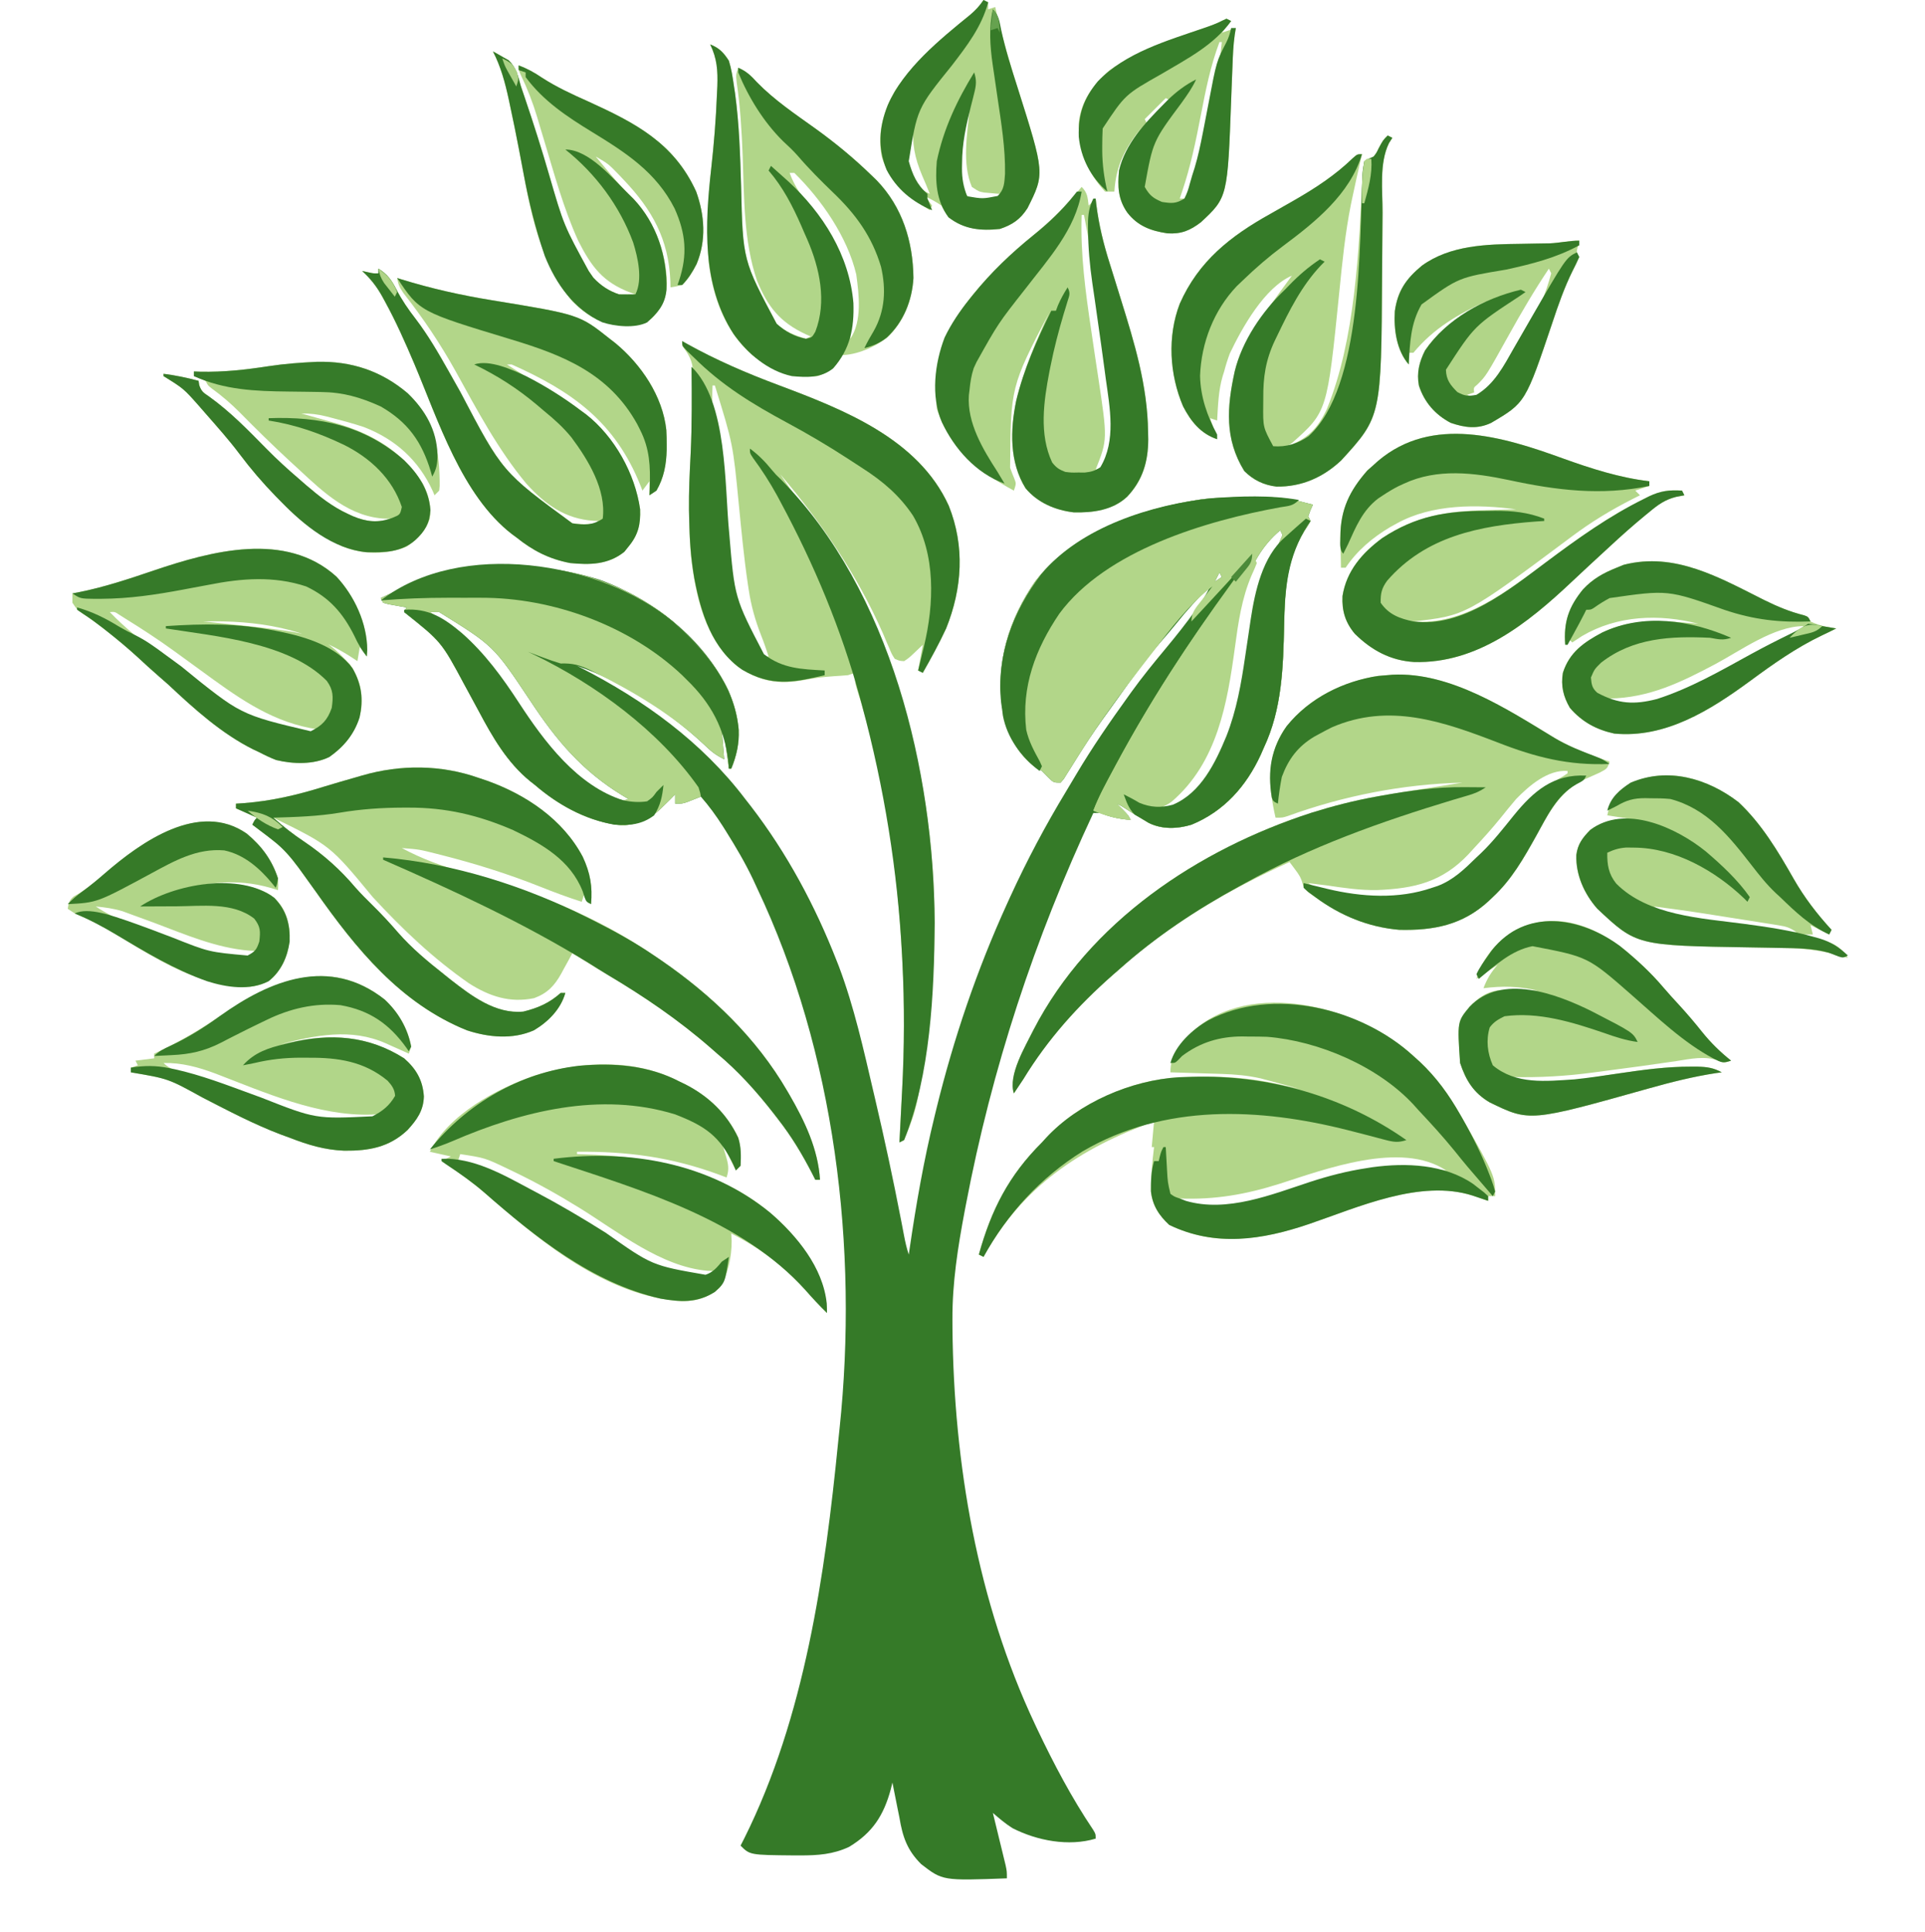 <?xml version="1.0" encoding="UTF-8"?>
<svg version="1.1" xmlns="http://www.w3.org/2000/svg" width="824" height="827">
<path d="M0 0 C1.653 -0.014 1.653 -0.014 3.34 -0.029 C9.692 -0.003 15.438 0.569 21.562 2.25 C22.895 2.585 24.229 2.919 25.562 3.25 C25.212 4.034 24.861 4.817 24.5 5.625 C24.191 6.491 23.881 7.357 23.562 8.25 C23.892 8.91 24.223 9.57 24.562 10.25 C23.488 12.176 23.488 12.176 21.875 14.562 C14.029 27.189 13.525 40.555 13.232 54.979 C12.835 72.917 12.336 90.751 4.562 107.25 C3.899 108.768 3.899 108.768 3.223 110.316 C-3.015 123.846 -12.527 134.551 -26.438 140.25 C-32.406 142.055 -38.887 142.344 -44.562 139.562 C-45.87 138.819 -47.161 138.046 -48.438 137.25 C-49.528 136.585 -49.528 136.585 -50.641 135.906 C-52.026 135.049 -53.404 134.182 -54.773 133.301 C-56.459 132.198 -56.459 132.198 -58.438 131.25 C-57.231 132.426 -57.231 132.426 -56 133.625 C-53.438 136.25 -53.438 136.25 -52.438 138.25 C-57.209 137.765 -61.01 137.148 -65.438 135.25 C-66.427 135.25 -67.418 135.25 -68.438 135.25 C-93.675 189.22 -111.835 244.401 -123 303 C-123.164 303.862 -123.329 304.723 -123.498 305.611 C-126.416 321.048 -128.826 336.301 -128.75 352.062 C-128.742 353.978 -128.742 353.978 -128.733 355.933 C-128.169 413.64 -118.099 472.882 -93.438 525.25 C-93.095 525.978 -92.753 526.706 -92.4 527.456 C-85.398 542.172 -77.691 556.827 -68.582 570.352 C-67.438 572.25 -67.438 572.25 -67.438 574.25 C-78.99 577.73 -92.553 575.126 -103.051 569.762 C-106.095 567.833 -108.707 565.602 -111.438 563.25 C-111.256 563.992 -111.074 564.733 -110.887 565.497 C-110.067 568.852 -109.252 572.207 -108.438 575.562 C-108.151 576.73 -107.865 577.897 -107.57 579.1 C-107.3 580.218 -107.029 581.336 -106.75 582.488 C-106.499 583.52 -106.247 584.552 -105.988 585.615 C-105.438 588.25 -105.438 588.25 -105.438 591.25 C-132.947 592.264 -132.947 592.264 -142.117 585.18 C-148.141 579.194 -150.074 573.458 -151.438 565.25 C-151.709 563.883 -151.987 562.517 -152.27 561.152 C-153.02 557.523 -153.737 553.889 -154.438 550.25 C-154.671 551.205 -154.904 552.16 -155.145 553.145 C-158.148 564.21 -162.881 571.704 -172.977 577.777 C-179.864 581.014 -186.43 581.445 -193.938 581.438 C-194.822 581.437 -195.707 581.436 -196.619 581.435 C-215.427 581.261 -215.427 581.261 -219.438 577.25 C-218.904 576.203 -218.37 575.157 -217.82 574.078 C-191.927 522.079 -183.318 461.488 -177.636 404.224 C-177.455 402.428 -177.265 400.633 -177.074 398.838 C-168.91 321.593 -178.995 237.602 -212.438 167.25 C-213.004 166.024 -213.571 164.797 -214.137 163.57 C-217.508 156.501 -221.402 149.879 -225.562 143.25 C-226.317 142.047 -226.317 142.047 -227.087 140.82 C-229.943 136.352 -232.945 132.241 -236.438 128.25 C-236.98 128.467 -237.523 128.683 -238.082 128.906 C-239.155 129.324 -239.155 129.324 -240.25 129.75 C-241.312 130.168 -241.312 130.168 -242.395 130.594 C-244.438 131.25 -244.438 131.25 -247.438 131.25 C-247.438 129.93 -247.438 128.61 -247.438 127.25 C-248.118 127.951 -248.799 128.653 -249.5 129.375 C-250.474 130.338 -251.454 131.296 -252.438 132.25 C-252.98 132.777 -253.523 133.304 -254.082 133.848 C-258.922 138.294 -263.068 139.926 -269.688 140.562 C-283.861 139.381 -296.807 132.412 -307.438 123.25 C-308.1 122.731 -308.763 122.211 -309.445 121.676 C-319.288 113.705 -325.585 102.771 -331.441 91.749 C-333.144 88.547 -334.883 85.366 -336.621 82.184 C-336.956 81.57 -337.291 80.956 -337.635 80.324 C-347.492 61.926 -347.492 61.926 -363.438 49.25 C-363.108 48.59 -362.777 47.93 -362.438 47.25 C-363.503 47.068 -363.503 47.068 -364.59 46.883 C-365.509 46.715 -366.428 46.548 -367.375 46.375 C-368.292 46.213 -369.208 46.05 -370.152 45.883 C-370.906 45.674 -371.661 45.465 -372.438 45.25 C-372.767 44.59 -373.098 43.93 -373.438 43.25 C-344.058 28.825 -311.15 25.583 -279.703 35.418 C-256.727 43.751 -235.361 60.538 -224.625 82.812 C-220.089 93.437 -218.674 103.643 -222.781 114.633 C-222.998 115.166 -223.214 115.7 -223.438 116.25 C-223.768 116.25 -224.097 116.25 -224.438 116.25 C-224.57 115.263 -224.703 114.275 -224.84 113.258 C-225.105 111.336 -225.105 111.336 -225.375 109.375 C-225.549 108.099 -225.723 106.823 -225.902 105.508 C-226.252 102.374 -226.252 102.374 -227.438 100.25 C-227.107 104.21 -226.778 108.17 -226.438 112.25 C-230.188 110.375 -232.106 108.804 -235.062 105.938 C-250.498 91.567 -269.47 79.185 -289.438 72.25 C-288.668 72.642 -288.668 72.642 -287.884 73.041 C-260.864 86.86 -235.924 104.854 -217.438 129.25 C-216.641 130.268 -215.844 131.287 -215.023 132.336 C-199.519 152.495 -187.486 174.99 -178.25 198.625 C-177.953 199.377 -177.656 200.13 -177.35 200.905 C-170.811 218.25 -166.767 236.548 -162.562 254.562 C-162.306 255.654 -162.049 256.746 -161.785 257.87 C-157.772 274.967 -154.095 292.112 -150.76 309.353 C-150.608 310.141 -150.455 310.93 -150.298 311.742 C-150.017 313.199 -149.739 314.656 -149.464 316.114 C-148.93 318.909 -148.339 321.545 -147.438 324.25 C-147.317 323.422 -147.197 322.594 -147.074 321.741 C-144.285 302.712 -141.024 283.944 -136.438 265.25 C-136.156 264.089 -135.874 262.928 -135.583 261.731 C-128.204 231.698 -118.266 202.402 -105.438 174.25 C-104.936 173.148 -104.435 172.045 -103.919 170.909 C-96.804 155.399 -88.9 140.529 -80.062 125.935 C-78.559 123.451 -77.077 120.957 -75.602 118.457 C-68.78 106.988 -61.238 96.072 -53.438 85.25 C-53.018 84.665 -52.598 84.08 -52.165 83.478 C-47.532 77.059 -42.561 70.956 -37.5 64.875 C-33.044 59.52 -28.734 54.11 -24.688 48.438 C-24.282 47.869 -23.876 47.301 -23.457 46.715 C-21.543 43.987 -19.82 41.286 -18.438 38.25 C-23.733 43.285 -28.467 48.589 -33.035 54.289 C-35.086 56.817 -37.191 59.285 -39.327 61.741 C-46.044 69.5 -51.999 77.745 -57.922 86.118 C-59.277 88.025 -60.647 89.92 -62.027 91.809 C-65.785 96.971 -69.413 102.172 -72.84 107.562 C-73.719 108.941 -73.719 108.941 -74.615 110.348 C-75.774 112.176 -76.922 114.01 -78.061 115.851 C-78.586 116.681 -79.111 117.512 -79.652 118.367 C-80.118 119.116 -80.583 119.865 -81.062 120.636 C-81.516 121.169 -81.97 121.701 -82.438 122.25 C-85.438 122.25 -85.438 122.25 -87.75 120 C-88.637 119.093 -89.524 118.185 -90.438 117.25 C-91.386 116.693 -92.335 116.136 -93.312 115.562 C-101.821 109.266 -105.775 99.878 -107.452 89.749 C-110.231 70.537 -104.336 52.079 -93.438 36.25 C-76.885 14.702 -47.882 4.852 -21.875 0.938 C-14.593 0.162 -7.32 0.048 0 0 Z M11.562 14.25 C-4.326 27.491 -6.761 48.904 -9.375 68.125 C-12.583 91.576 -17.733 115.899 -37.438 131.25 C-38.428 132.24 -38.428 132.24 -39.438 133.25 C-31.182 132.249 -25.935 127.41 -20.707 121.336 C-9.226 105.724 -5.182 87.035 -2.438 68.25 C-1.967 65.053 -1.49 61.858 -1.002 58.664 C-0.677 56.537 -0.362 54.409 -0.058 52.28 C1.518 41.941 4.681 32.454 9.375 23.125 C10.52 20.849 11.568 18.6 12.562 16.25 C12.068 15.26 12.068 15.26 11.562 14.25 Z M-14.438 32.25 C-15.098 33.57 -15.758 34.89 -16.438 36.25 C-15.447 35.59 -14.457 34.93 -13.438 34.25 C-13.768 33.59 -14.098 32.93 -14.438 32.25 Z M-352.438 49.25 C-350.952 50.24 -350.952 50.24 -349.438 51.25 C-333.864 61.968 -323.724 75.146 -313.5 90.812 C-308.091 99.062 -302.524 106.373 -295.438 113.25 C-294.681 113.993 -293.924 114.735 -293.145 115.5 C-287.747 120.544 -281.812 124.536 -275.438 128.25 C-274.753 128.665 -274.069 129.08 -273.363 129.508 C-270.993 130.421 -269.791 130.091 -267.438 129.25 C-268.297 128.74 -269.157 128.229 -270.043 127.703 C-287.29 117.205 -298.33 104.065 -309.41 87.258 C-325.09 63.72 -325.09 63.72 -348.438 49.25 C-349.757 49.25 -351.077 49.25 -352.438 49.25 Z " fill="#357A28" transform="translate(536.438,212.75)"/>
<path d="M0 0 C0.62 0.352 1.24 0.704 1.879 1.066 C14.572 8.143 27.622 13.748 41.205 18.825 C68.821 29.202 101.024 41.694 114.113 70.445 C121.074 87.809 119.881 105.883 113 123 C109.981 129.497 106.541 135.775 103 142 C102.34 141.67 101.68 141.34 101 141 C101.66 137.37 102.32 133.74 103 130 C101.144 131.763 101.144 131.763 99.25 133.562 C97.141 135.566 97.141 135.566 95 137 C93.015 136.878 93.015 136.878 91 136 C89.727 134.017 89.727 134.017 88.625 131.391 C88.204 130.419 87.782 129.447 87.348 128.446 C86.681 126.864 86.681 126.864 86 125.25 C74.802 99.84 59.901 78.107 42 57 C44.674 61.112 47.506 64.97 50.562 68.812 C98.596 130.792 114.839 214.414 105.511 291.177 C100.815 327.706 100.815 327.706 95 342 C94.34 342.33 93.68 342.66 93 343 C93.061 341.852 93.121 340.705 93.184 339.522 C93.412 335.172 93.634 330.822 93.854 326.472 C93.95 324.606 94.047 322.74 94.146 320.875 C95.125 302.334 95.205 283.98 94.25 265.438 C94.207 264.603 94.165 263.768 94.121 262.909 C92.089 224.194 86.51 185.086 74.538 148.125 C74 146 74 146 74 142 C73.01 142.33 72.02 142.66 71 143 C69.003 143.179 67.002 143.32 65 143.438 C60.668 143.736 56.507 144.209 52.25 145.062 C41.327 147.133 33.151 145.721 23.812 139.375 C9.721 128.011 5.615 108.707 3.734 91.581 C3.284 86.392 3.096 81.206 3 76 C2.972 74.784 2.943 73.569 2.914 72.316 C2.846 66.087 3.037 59.905 3.361 53.687 C3.862 43.991 4.188 34.295 4.287 24.586 C4.304 23.206 4.328 21.825 4.359 20.445 C4.401 18.495 4.414 16.544 4.426 14.594 C4.44 13.466 4.455 12.339 4.47 11.178 C3.895 7.291 2.287 5.144 0 2 C0 1.34 0 0.68 0 0 Z M13 19 C12.674 27.068 12.95 34.654 14.359 42.602 C15.566 49.811 16.504 57.013 17.246 64.285 C17.345 65.248 17.444 66.21 17.546 67.202 C17.948 71.145 18.343 75.088 18.727 79.032 C20.872 109.313 20.872 109.313 35 135 C35.66 135 36.32 135 37 135 C36.017 131.968 34.993 128.982 33.816 126.02 C31.275 119.52 29.518 113.329 28.492 106.445 C28.367 105.631 28.242 104.816 28.114 103.976 C26.446 92.738 25.384 81.423 24.273 70.118 C21.745 43.972 21.745 43.972 14 19 C13.67 19 13.34 19 13 19 Z " fill="#B2D689" transform="translate(292,146)"/>
<path d="M0 0 C24.706 -1.25 49.149 14.823 69.316 27.07 C76.687 31.454 84.759 34.489 92.879 37.195 C91.879 40.195 91.879 40.195 88.527 41.957 C86.407 42.93 84.276 43.873 82.133 44.795 C71.499 49.717 66.797 59.3 61.316 69.195 C56.017 78.705 50.919 87.73 42.879 95.195 C41.984 96.046 41.984 96.046 41.07 96.914 C29.968 107.129 17.608 109.538 2.879 109.195 C-10.415 108.088 -22.47 103.058 -33.121 95.195 C-34.111 94.494 -35.101 93.793 -36.121 93.07 C-38.121 91.195 -38.121 91.195 -38.586 89.312 C-39.201 86.881 -40.185 85.443 -41.684 83.445 C-42.139 82.832 -42.594 82.218 -43.062 81.586 C-43.412 81.127 -43.761 80.668 -44.121 80.195 C-70.635 92.195 -95.349 106.758 -117.121 126.195 C-117.964 126.929 -118.807 127.662 -119.676 128.418 C-134.801 141.731 -147.605 155.964 -158.121 173.195 C-159.435 175.209 -160.775 177.203 -162.121 179.195 C-164.71 171.429 -157.211 159.045 -153.731 152.022 C-129.818 105.738 -83.259 74.793 -34.737 59.079 C-25.628 56.237 -16.512 53.878 -7.121 52.195 C-6.397 52.065 -5.673 51.934 -4.927 51.799 C0.332 50.865 5.603 50.021 10.879 49.195 C12.664 48.912 14.449 48.628 16.234 48.344 C20.782 47.621 25.33 46.906 29.879 46.195 C4.397 46.839 -21.047 51.81 -45.012 60.531 C-47.121 61.195 -47.121 61.195 -50.121 61.195 C-53.121 48.072 -54.054 35.832 -46.801 24.051 C-37.788 11.171 -23.307 3.747 -8.082 0.801 C-5.395 0.399 -2.703 0.249 0 0 Z M52.879 53.195 C50.596 55.866 48.39 58.588 46.195 61.332 C42.595 65.782 38.778 70.006 34.879 74.195 C34.075 75.077 33.27 75.959 32.441 76.867 C21.179 88.763 9.344 91.509 -6.555 92.172 C-13.825 92.325 -20.946 91.244 -28.121 90.195 C-30.786 89.851 -33.453 89.522 -36.121 89.195 C-33.076 91.225 -30.953 91.897 -27.434 92.758 C-26.44 93.007 -25.446 93.255 -24.422 93.512 C-10.905 96.311 3.74 96.74 16.879 92.195 C17.664 91.94 18.449 91.685 19.258 91.422 C26.027 88.855 30.766 84.192 35.879 79.195 C36.57 78.543 37.261 77.891 37.973 77.219 C44.059 71.349 49.258 64.768 54.5 58.148 C59.759 51.707 66.31 47.395 73.41 43.176 C73.895 42.852 74.38 42.529 74.879 42.195 C74.879 41.865 74.879 41.535 74.879 41.195 C66.475 40.567 58.518 47.407 52.879 53.195 Z " fill="#B2D689" transform="translate(596.121,288.805)"/>
<path d="M0 0 C1.653 -0.014 1.653 -0.014 3.34 -0.029 C9.692 -0.003 15.438 0.569 21.562 2.25 C22.895 2.585 24.229 2.919 25.562 3.25 C25.212 4.034 24.861 4.817 24.5 5.625 C24.191 6.491 23.881 7.357 23.562 8.25 C23.892 8.91 24.223 9.57 24.562 10.25 C23.488 12.176 23.488 12.176 21.875 14.562 C14.029 27.189 13.525 40.555 13.232 54.979 C12.835 72.917 12.336 90.751 4.562 107.25 C4.12 108.262 3.678 109.274 3.223 110.316 C-3.015 123.846 -12.527 134.551 -26.438 140.25 C-32.406 142.055 -38.887 142.344 -44.562 139.562 C-45.87 138.819 -47.161 138.046 -48.438 137.25 C-49.165 136.807 -49.892 136.363 -50.641 135.906 C-52.026 135.049 -53.404 134.182 -54.773 133.301 C-56.459 132.198 -56.459 132.198 -58.438 131.25 C-57.633 132.034 -56.829 132.817 -56 133.625 C-53.438 136.25 -53.438 136.25 -52.438 138.25 C-58.306 137.726 -62.986 136.489 -68.438 134.25 C-66.102 128.132 -62.96 122.452 -59.875 116.688 C-59.547 116.074 -59.218 115.46 -58.88 114.828 C-42.295 83.949 -23.052 54.85 -1.438 27.25 C-1.768 27.25 -2.098 27.25 -2.438 27.25 C-4.054 28.935 -5.627 30.639 -7.188 32.375 C-8.178 33.467 -9.169 34.558 -10.16 35.648 C-10.951 36.52 -10.951 36.52 -11.758 37.409 C-14.693 40.626 -17.659 43.812 -20.625 47 C-21.202 47.62 -21.778 48.24 -22.372 48.879 C-23.727 50.337 -25.082 51.793 -26.438 53.25 C-26.438 49.176 -24.346 47.133 -21.938 44.062 C-21.508 43.504 -21.079 42.945 -20.637 42.369 C-19.577 40.991 -18.508 39.62 -17.438 38.25 C-27.508 45.938 -35.316 56.337 -42.972 66.339 C-44.506 68.339 -46.051 70.33 -47.598 72.32 C-56.503 83.82 -65.159 95.491 -72.973 107.766 C-73.561 108.688 -74.15 109.611 -74.756 110.561 C-75.902 112.369 -77.037 114.183 -78.162 116.003 C-78.677 116.818 -79.192 117.633 -79.723 118.473 C-80.401 119.567 -80.401 119.567 -81.094 120.684 C-81.759 121.459 -81.759 121.459 -82.438 122.25 C-85.438 122.25 -85.438 122.25 -87.75 120 C-88.637 119.093 -89.524 118.185 -90.438 117.25 C-91.386 116.693 -92.335 116.136 -93.312 115.562 C-101.821 109.266 -105.775 99.878 -107.452 89.749 C-110.231 70.537 -104.336 52.079 -93.438 36.25 C-76.885 14.702 -47.882 4.852 -21.875 0.938 C-14.593 0.162 -7.32 0.048 0 0 Z M11.562 14.25 C-4.326 27.491 -6.761 48.904 -9.375 68.125 C-12.583 91.576 -17.733 115.899 -37.438 131.25 C-38.428 132.24 -38.428 132.24 -39.438 133.25 C-31.182 132.249 -25.935 127.41 -20.707 121.336 C-9.226 105.724 -5.182 87.035 -2.438 68.25 C-1.967 65.053 -1.49 61.858 -1.002 58.664 C-0.677 56.537 -0.362 54.409 -0.058 52.28 C1.518 41.941 4.681 32.454 9.375 23.125 C10.52 20.849 11.568 18.6 12.562 16.25 C12.068 15.26 12.068 15.26 11.562 14.25 Z M-14.438 32.25 C-15.098 33.57 -15.758 34.89 -16.438 36.25 C-15.447 35.59 -14.457 34.93 -13.438 34.25 C-13.768 33.59 -14.098 32.93 -14.438 32.25 Z " fill="#B2D689" transform="translate(536.438,212.75)"/>
<path d="M0 0 C1.116 0.374 2.233 0.748 3.383 1.133 C20.15 7.118 35.973 17.695 44.465 33.773 C47.669 40.679 48.671 46.427 48 54 C46 53 46 53 45 50 C44.67 50.99 44.34 51.98 44 53 C37.974 51.067 32.109 48.883 26.233 46.535 C12.384 41.03 -1.561 36.663 -16 33 C-16.753 32.808 -17.506 32.616 -18.281 32.418 C-25.556 30.58 -25.556 30.58 -33 30 C-24.281 34.664 -15.67 37.836 -6.125 40.375 C22.526 48.075 50.438 59.131 75 76 C75.59 76.398 76.18 76.795 76.788 77.205 C98.904 92.16 118.505 110.799 132 134 C132.326 134.558 132.652 135.115 132.988 135.69 C139.469 146.902 145.196 158.871 146 172 C145.34 172 144.68 172 144 172 C143.515 171.045 143.031 170.09 142.531 169.105 C138.289 160.872 133.729 153.314 128 146 C127.363 145.171 126.726 144.342 126.07 143.488 C118.811 134.202 111.061 125.548 102 118 C101.091 117.203 100.182 116.407 99.246 115.586 C85.549 103.626 70.708 93.522 55.092 84.249 C51.833 82.303 48.604 80.308 45.375 78.312 C44.331 77.669 43.287 77.026 42.211 76.363 C41.481 75.913 40.752 75.464 40 75 C39.481 75.964 38.961 76.928 38.426 77.922 C37.722 79.198 37.017 80.474 36.312 81.75 C35.803 82.701 35.803 82.701 35.283 83.672 C32.366 88.906 29.392 92.114 23.625 94.25 C13.253 96.396 4.502 93.483 -4.258 87.902 C-19.536 77.304 -32.924 64.572 -45.496 50.923 C-63.613 28.965 -63.613 28.965 -88 17 C-83.773 20.834 -79.423 24.122 -74.688 27.312 C-66.469 32.892 -59.319 39.231 -52.91 46.836 C-50.553 49.507 -48.037 52.001 -45.5 54.5 C-41.691 58.257 -38.082 62.12 -34.594 66.176 C-28.716 72.903 -21.999 78.473 -15 84 C-14.025 84.78 -13.051 85.56 -12.047 86.363 C-3.159 93.285 7.122 101.125 19 100 C25.197 98.484 30.23 96.308 35 92 C35.66 92 36.32 92 37 92 C35.039 98.974 29.669 104.375 23.562 108 C14.442 112.069 4.076 111.036 -5.188 108 C-33.718 96.452 -52.65 73.031 -69.834 48.647 C-71.662 46.064 -73.517 43.5 -75.375 40.938 C-75.981 40.101 -76.587 39.264 -77.211 38.402 C-80.508 33.975 -83.622 30.279 -88 26.875 C-88.846 26.212 -89.691 25.55 -90.562 24.867 C-92.698 23.231 -94.843 21.608 -97 20 C-96 18 -96 18 -95 17 C-99.455 15.02 -99.455 15.02 -104 13 C-104 12.34 -104 11.68 -104 11 C-102.872 10.925 -101.744 10.85 -100.582 10.773 C-88.769 9.843 -78.019 7.34 -66.723 3.836 C-62.021 2.392 -57.291 1.042 -52.562 -0.312 C-51.693 -0.567 -50.823 -0.821 -49.926 -1.083 C-33.496 -5.829 -16.159 -5.71 0 0 Z " fill="#B2D689" transform="translate(205,333)"/>
<path d="M0 0 C0.902 0.811 1.805 1.622 2.734 2.457 C9.924 9.24 15.113 16.464 20 25 C20.576 26.003 20.576 26.003 21.165 27.025 C35 51.396 35 51.396 35 60 C34.01 60 33.02 60 32 60 C32 60.66 32 61.32 32 62 C31.397 61.795 30.793 61.59 30.172 61.379 C29.373 61.109 28.573 60.84 27.75 60.562 C26.961 60.296 26.172 60.029 25.359 59.754 C2.966 52.599 -23.782 64.819 -44.743 71.96 C-64.769 78.763 -84.783 81.819 -104.5 72.312 C-108.851 68.288 -111.636 64.075 -112.344 58.098 C-112.41 51.71 -111.785 45.336 -111 39 C-111.33 39 -111.66 39 -112 39 C-111.67 35.37 -111.34 31.74 -111 28 C-142.705 39.526 -167.328 55.797 -184 86 C-184.66 85.67 -185.32 85.34 -186 85 C-180.705 65.858 -173.184 51.116 -159 37 C-158.424 36.366 -157.848 35.732 -157.254 35.078 C-143.276 19.97 -120.758 10.312 -100.316 9.094 C-99.222 9.063 -98.128 9.032 -97 9 C-95.842 8.961 -95.842 8.961 -94.66 8.922 C-82.033 8.547 -70.343 9.252 -58 12 C-57.182 12.181 -56.365 12.362 -55.522 12.548 C-53.347 13.029 -51.173 13.513 -49 14 C-52.019 13.181 -55.041 12.371 -58.062 11.562 C-58.91 11.332 -59.758 11.102 -60.631 10.865 C-61.466 10.643 -62.3 10.421 -63.16 10.191 C-64.299 9.885 -64.299 9.885 -65.461 9.573 C-70.961 8.332 -76.402 7.859 -82.027 7.684 C-83.313 7.642 -84.599 7.6 -85.924 7.557 C-87.262 7.517 -88.6 7.477 -89.938 7.438 C-91.303 7.394 -92.668 7.351 -94.033 7.307 C-97.355 7.201 -100.678 7.099 -104 7 C-104 -0.688 -100.12 -4.678 -95 -10 C-69.881 -33.761 -22.764 -20.993 0 0 Z M-57.479 54.771 C-71.752 59.275 -85.012 61.589 -100 61 C-96.233 64.767 -91.403 64.266 -86.312 64.312 C-71.473 64.312 -58.087 59.449 -44.115 54.869 C-36.133 52.281 -28.312 50.252 -20 49 C-19.193 48.871 -18.386 48.742 -17.555 48.609 C-7.096 47.185 3.545 47.945 14 49 C-5.289 36.141 -37.997 48.561 -57.479 54.771 Z " fill="#B2D689" transform="translate(605,452)"/>
<path d="M0 0 C1.087 0.52 1.087 0.52 2.195 1.051 C12.276 6.161 20.188 13.72 25 24 C26.281 28.069 26.205 31.757 26 36 C25.01 36.99 25.01 36.99 24 38 C22.02 34.04 20.04 30.08 18 26 C18.773 28.599 18.773 28.599 19.562 31.25 C20.655 34.92 21.315 37.341 20 41 C18.97 40.613 17.94 40.227 16.879 39.828 C-3.59 32.287 -22.26 29.794 -44 30 C-44 30.33 -44 30.66 -44 31 C-43.423 31.015 -42.845 31.029 -42.25 31.044 C-10.339 31.939 21.761 38.334 45 62 C54.647 72.39 62.934 84.325 63 99 C59.752 95.857 56.736 92.581 53.75 89.188 C44.635 79.087 34.206 71.103 22 65 C22.062 66.073 22.124 67.145 22.188 68.25 C22.175 75.124 20.697 82.133 17.188 88.062 C12.413 92.291 7.334 93.979 1 94 C-31.776 91.9 -60.116 68.04 -83.79 47.366 C-89.534 42.417 -95.668 38.165 -102 34 C-100.68 33.34 -99.36 32.68 -98 32 C-100.97 31.34 -103.94 30.68 -107 30 C-98.998 13.996 -78.233 2.852 -61.913 -2.711 C-41.898 -8.936 -18.987 -9.923 0 0 Z M-94 31 C-94.33 31.99 -94.66 32.98 -95 34 C-93.654 34.402 -93.654 34.402 -92.281 34.812 C-82.278 37.954 -73.235 42.066 -64 47 C-63.252 47.394 -62.503 47.789 -61.732 48.195 C-51.453 53.624 -41.513 59.475 -31.688 65.688 C-11.747 79.608 -11.747 79.608 11.25 83.52 C11.828 83.348 12.405 83.177 13 83 C13.495 82.01 13.495 82.01 14 81 C12.958 80.975 12.958 80.975 11.895 80.949 C-8.032 79.257 -26.475 64.212 -43 54 C-52.124 48.374 -61.329 43.2 -71 38.562 C-71.861 38.149 -72.721 37.736 -73.608 37.31 C-83.416 32.617 -83.416 32.617 -94 31 Z " fill="#B2D689" transform="translate(291,463)"/>
<path d="M0 0 C13.939 12.585 26.49 26.983 28.219 46.465 C28.442 52.499 27.262 57.426 25 63 C24.67 63 24.34 63 24 63 C23.867 62.013 23.734 61.025 23.598 60.008 C23.333 58.086 23.333 58.086 23.062 56.125 C22.888 54.849 22.714 53.573 22.535 52.258 C22.186 49.124 22.186 49.124 21 47 C21.33 50.96 21.66 54.92 22 59 C18.249 57.125 16.331 55.554 13.375 52.688 C-0.365 39.896 -16.271 30.363 -33 22 C-33.806 21.595 -34.611 21.191 -35.441 20.774 C-39.933 18.632 -42.968 17.837 -48 18 C-50.486 17.255 -52.946 16.416 -55.375 15.5 C-56.016 15.262 -56.656 15.023 -57.316 14.777 C-58.881 14.194 -60.441 13.598 -62 13 C-61.152 13.401 -60.304 13.802 -59.43 14.215 C-33.002 27.022 -5.996 46.764 11 71 C11.746 73.32 11.746 73.32 12 75 C10.732 75.506 9.46 76.005 8.188 76.5 C7.48 76.778 6.772 77.057 6.043 77.344 C4 78 4 78 1 78 C1 76.68 1 75.36 1 74 C0.319 74.701 -0.361 75.403 -1.062 76.125 C-2.037 77.088 -3.016 78.046 -4 79 C-4.543 79.527 -5.085 80.054 -5.645 80.598 C-10.484 85.044 -14.63 86.676 -21.25 87.312 C-35.423 86.131 -48.369 79.162 -59 70 C-59.663 69.481 -60.325 68.961 -61.008 68.426 C-70.85 60.455 -77.148 49.521 -83.003 38.499 C-84.706 35.297 -86.445 32.116 -88.184 28.934 C-88.518 28.32 -88.853 27.706 -89.198 27.074 C-99.054 8.676 -99.054 8.676 -115 -4 C-114.67 -4.66 -114.34 -5.32 -114 -6 C-114.71 -6.121 -115.421 -6.242 -116.152 -6.367 C-117.071 -6.535 -117.991 -6.702 -118.938 -6.875 C-119.854 -7.037 -120.771 -7.2 -121.715 -7.367 C-122.846 -7.68 -122.846 -7.68 -124 -8 C-124.33 -8.66 -124.66 -9.32 -125 -10 C-85.146 -29.568 -35.274 -29.278 0 0 Z M-104 -4 C-102.515 -3.01 -102.515 -3.01 -101 -2 C-85.427 8.718 -75.287 21.896 -65.062 37.562 C-59.654 45.812 -54.087 53.123 -47 60 C-46.243 60.742 -45.487 61.485 -44.707 62.25 C-39.31 67.294 -33.375 71.286 -27 75 C-26.316 75.415 -25.631 75.83 -24.926 76.258 C-22.555 77.171 -21.354 76.841 -19 76 C-19.86 75.49 -20.72 74.979 -21.605 74.453 C-38.852 63.955 -49.892 50.815 -60.973 34.008 C-76.653 10.47 -76.653 10.47 -100 -4 C-101.32 -4 -102.64 -4 -104 -4 Z " fill="#B2D689" transform="translate(288,266)"/>
<path d="M0 0 C12.022 4.327 24.268 8.273 36.996 9.773 C36.996 10.433 36.996 11.093 36.996 11.773 C35.016 12.433 33.036 13.093 30.996 13.773 C31.986 14.763 31.986 14.763 32.996 15.773 C31.931 16.307 30.867 16.841 29.77 17.391 C20.574 22.078 12.135 27.18 3.883 33.365 C-41.555 67.279 -41.555 67.279 -64.004 69.773 C-42.437 71.526 -23.647 56.704 -7.276 44.469 C6.227 34.393 19.643 24.725 34.809 17.273 C35.502 16.922 36.196 16.571 36.91 16.21 C41.841 13.874 45.549 13.432 50.996 13.773 C51.326 14.433 51.656 15.093 51.996 15.773 C50.818 15.999 49.64 16.225 48.426 16.457 C43.776 17.626 40.746 19.784 37.121 22.836 C36.213 23.576 36.213 23.576 35.287 24.33 C30.038 28.643 24.972 33.148 19.996 37.773 C18.981 38.709 17.965 39.644 16.949 40.578 C10.314 46.687 10.314 46.687 3.734 52.855 C-15.083 70.592 -36.626 87.888 -63.676 87.141 C-73.824 86.51 -81.852 82.145 -89.035 75.102 C-93.106 70.288 -94.655 65.26 -94.344 58.902 C-92.613 48.063 -85.904 40.453 -77.316 34.086 C-63.136 24.734 -50.002 22.564 -33.316 22.148 C-32.031 22.11 -30.745 22.071 -29.42 22.031 C-26.281 21.938 -23.143 21.852 -20.004 21.773 C-36.645 19.579 -55.993 19.476 -71.004 27.773 C-71.945 28.29 -72.886 28.807 -73.855 29.34 C-81.416 33.828 -88.099 39.417 -93.004 46.773 C-93.664 46.773 -94.324 46.773 -95.004 46.773 C-95.092 43.461 -95.145 40.149 -95.191 36.836 C-95.217 35.91 -95.242 34.984 -95.268 34.029 C-95.391 22.322 -91.372 13.867 -83.691 5.148 C-82.805 4.365 -81.918 3.581 -81.004 2.773 C-80.392 2.219 -79.779 1.665 -79.148 1.094 C-55.889 -18.65 -25.491 -9.236 0 0 Z " fill="#B2D689" transform="translate(669.004,196.227)"/>
<path d="M0 0 C3.821 2.36 5.629 4.913 7.625 8.812 C9.988 13.384 12.731 17.384 15.875 21.438 C21.236 28.463 25.607 36.003 29.938 43.688 C30.281 44.295 30.624 44.903 30.977 45.53 C32.351 47.965 33.723 50.401 35.092 52.839 C53.01 87.019 53.01 87.019 83 109 C86.413 109.46 89.597 109.564 93 109 C93.33 108.67 93.66 108.34 94 108 C93.371 107.974 92.742 107.948 92.094 107.922 C79.98 107.119 71.449 101.009 63.375 92.105 C51.193 77.518 42.192 60.459 33.031 43.906 C26.453 32.091 19.076 21.113 10.715 10.488 C9.143 8.207 8.412 6.704 8 4 C8.536 4.17 9.072 4.34 9.625 4.516 C22.464 8.486 35.351 11.376 48.597 13.522 C85.957 19.645 85.957 19.645 99 30 C99.784 30.606 100.567 31.212 101.375 31.836 C112.433 40.988 121.659 54.523 123.221 69.058 C123.338 71.148 123.38 73.22 123.375 75.312 C123.374 76.416 123.374 76.416 123.372 77.541 C123.238 83.77 122.18 89.544 119 95 C118.01 95.66 117.02 96.32 116 97 C116 95.02 116 93.04 116 91 C115.01 92.32 114.02 93.64 113 95 C112.709 94.25 112.417 93.5 112.117 92.727 C101.266 65.633 82.978 52.564 57 41 C56.34 41 55.68 41 55 41 C60.418 44.542 65.837 47.973 71.562 51 C77.027 53.931 82.039 57.286 87 61 C87.922 61.671 87.922 61.671 88.863 62.355 C101.031 71.894 109.858 87.757 112 103 C112.219 109.46 111.228 113.926 107 119 C106.134 120.083 106.134 120.083 105.25 121.188 C98.376 126.725 90.461 126.846 82 126 C72.964 124.243 66.126 120.732 59 115 C58.399 114.562 57.799 114.123 57.18 113.672 C35.641 97.042 25.541 64.826 15.375 40.805 C11.479 31.634 7.487 22.615 2.688 13.875 C2.291 13.147 1.894 12.418 1.486 11.668 C-0.899 7.459 -3.419 4.258 -7 1 C-6.216 1.165 -5.433 1.33 -4.625 1.5 C-2.118 2.062 -2.118 2.062 0 2 C0 1.34 0 0.68 0 0 Z " fill="#B2D689" transform="translate(162,115)"/>
<path d="M0 0 C0.99 0.495 0.99 0.495 2 1 C1.526 1.742 1.051 2.485 0.562 3.25 C-3.689 11.857 -2.154 23.61 -2.199 32.992 C-2.211 35.283 -2.231 37.575 -2.252 39.866 C-2.313 46.374 -2.368 52.881 -2.401 59.389 C-2.734 120.271 -2.734 120.271 -19.875 139.055 C-27.675 146.383 -36.879 150.424 -47.59 150.281 C-53.024 149.647 -57.525 147.475 -61.375 143.625 C-69.867 129.907 -68.819 116.221 -65.483 101.005 C-62.712 89.497 -55.834 80.413 -49 71 C-48.169 69.845 -47.338 68.69 -46.508 67.535 C-44.684 65.014 -42.85 62.502 -41 60 C-52.683 65.007 -62.33 82.288 -67.582 93.324 C-68.529 95.868 -69.317 98.375 -70 101 C-70.311 101.982 -70.311 101.982 -70.629 102.984 C-72.455 109.163 -72.629 115.601 -73 122 C-74.485 121.505 -74.485 121.505 -76 121 C-75.691 121.928 -75.381 122.856 -75.062 123.812 C-74.375 125.875 -73.688 127.938 -73 130 C-80.028 127.633 -84.247 122.403 -87.59 115.914 C-93.402 102.267 -94.38 86.035 -89 72 C-80.96 53.764 -67.276 43.045 -50.25 33.562 C-47.941 32.251 -45.634 30.937 -43.328 29.621 C-42.233 28.997 -41.138 28.373 -40.01 27.73 C-30.882 22.483 -22.496 17.019 -14.891 9.652 C-13 8 -13 8 -11 8 C-11.254 9.114 -11.508 10.227 -11.77 11.375 C-12.117 12.917 -12.465 14.458 -12.812 16 C-12.978 16.724 -13.144 17.449 -13.314 18.195 C-13.898 20.793 -14.453 23.395 -15 26 C-15.238 27.126 -15.476 28.253 -15.72 29.413 C-18.217 41.902 -19.461 54.481 -20.727 67.144 C-25.875 118.193 -25.875 118.193 -40.875 131.562 C-41.576 132.037 -42.278 132.511 -43 133 C-34.218 129.802 -29.955 125.416 -26 117 C-13.84 87.178 -12.299 49.08 -10.808 17.168 C-10.652 14.715 -10.652 14.715 -10 11 C-8.034 9.871 -8.034 9.871 -6 9 C-4.757 7.369 -4.757 7.369 -3.875 5.5 C-2 2 -2 2 0 0 Z M-78 118 C-77 120 -77 120 -77 120 Z " fill="#B2D689" transform="translate(594,58)"/>
<path d="M0 0 C2.565 2.565 2.54 4.477 3 8 C3.99 7.01 4.98 6.02 6 5 C6.135 6.24 6.135 6.24 6.273 7.504 C7.358 16.257 9.362 24.403 12.025 32.789 C12.706 34.932 13.372 37.08 14.035 39.228 C14.931 42.127 15.83 45.024 16.732 47.92 C22.644 66.911 28.159 84.86 28.438 104.875 C28.46 105.922 28.482 106.968 28.506 108.047 C28.476 117.587 26.132 125.566 19.492 132.602 C13.314 138.392 4.835 139.517 -3.387 139.312 C-11.309 138.365 -18.822 135.194 -24 129 C-30.948 117.803 -30.623 104.068 -27.977 91.457 C-24.784 78.41 -19.63 66.16 -14 54 C-30.355 85.537 -30.355 85.537 -30.617 120.203 C-30.075 121.782 -29.45 123.332 -28.812 124.875 C-28 127 -28 127 -29 130 C-44.127 121.917 -56.445 111.666 -62 95 C-63.29 76.498 -59.834 62.782 -48 48 C-47.531 47.413 -47.062 46.826 -46.579 46.221 C-38.731 36.519 -30.154 28.34 -20.438 20.5 C-12.855 14.352 -6.226 7.503 0 0 Z M0 12 C-0.573 28.817 1.658 45.006 4.127 61.602 C4.68 65.321 5.225 69.042 5.772 72.762 C6.178 75.498 6.597 78.231 7.018 80.965 C11.099 108.1 11.099 108.1 6 121 C9.237 120.285 9.237 120.285 10.625 117.25 C15.233 106.358 12.958 93.739 11.375 82.375 C11.201 81.081 11.027 79.787 10.848 78.454 C10.355 74.794 9.85 71.136 9.342 67.477 C8.976 64.829 8.615 62.179 8.254 59.53 C7.467 53.748 6.672 47.968 5.875 42.188 C5.683 40.789 5.683 40.789 5.487 39.363 C3.606 25.62 3.606 25.62 1 12 C0.67 12 0.34 12 0 12 Z M-13 51 C-12 53 -12 53 -12 53 Z " fill="#B1D689" transform="translate(463,80)"/>
<path d="M0 0 C3.892 1.529 5.735 3.5 8 7 C9.078 10.467 9.603 13.975 10.125 17.562 C10.292 18.663 10.459 19.763 10.631 20.897 C12.438 34.135 12.835 47.482 13.229 60.824 C13.971 92.418 13.971 92.418 28.438 119.562 C32.207 123.004 36.194 124.558 41 126 C41.66 125.67 42.32 125.34 43 125 C42.039 124.58 42.039 124.58 41.059 124.152 C29.906 118.983 24.619 112.378 20 101 C14.252 84.126 14.555 65.265 13.896 47.645 C13.489 37.012 12.882 26.569 11.305 16.039 C11 13 11 13 12 10 C15.522 11.481 17.503 13.444 20.062 16.25 C27.525 23.889 36.347 29.797 45 36 C53.547 42.154 61.453 48.667 69 56 C69.754 56.728 70.508 57.457 71.285 58.207 C82.319 69.666 86.811 84.358 87 100 C86.437 109.491 82.842 118.66 75.938 125.375 C70.608 129.495 62.76 133 56 133 C55.773 133.577 55.546 134.155 55.312 134.75 C53.09 138.561 50.142 140.619 46 142 C34.513 142.965 27.08 139.827 18 133 C6.45 123.062 1.072 107.955 -0.625 93.188 C-1.627 79.702 -1.081 66.553 0.438 53.125 C1.612 42.645 2.452 32.22 2.875 21.688 C2.936 20.437 2.997 19.186 3.06 17.897 C3.286 11.128 2.943 6.137 0 0 Z M34 55 C36.109 60.976 39.791 65.748 43.552 70.793 C56.501 88.334 60.615 104.427 60 126 C65.076 118.386 63.701 107.23 62.527 98.473 C58.732 82.433 47.671 66.461 36 55 C35.34 55 34.68 55 34 55 Z M59 126 C60 128 60 128 60 128 Z " fill="#B1D689" transform="translate(304,19)"/>
<path d="M0 0 C7.701 8.251 13.134 19.956 13.18 31.371 C13.087 32.763 13.087 32.763 12.992 34.184 C12.002 32.864 11.012 31.544 9.992 30.184 C9.662 32.164 9.332 34.144 8.992 36.184 C8.303 35.725 7.613 35.266 6.902 34.793 C-12.704 21.991 -33.879 18.637 -57.008 19.184 C-55.96 19.288 -55.96 19.288 -54.891 19.396 C-6.925 24.296 -6.925 24.296 5.805 37.559 C10.048 43.642 11.459 49.922 10.555 57.246 C8.75 65.858 4.126 72.174 -3.008 77.184 C-9.775 80.532 -18.579 80.265 -25.824 78.496 C-28.319 77.535 -30.64 76.424 -33.008 75.184 C-33.819 74.806 -34.629 74.428 -35.465 74.039 C-49.148 67.249 -60.947 56.561 -72.008 46.184 C-73.335 45.01 -74.668 43.843 -76.008 42.684 C-79.11 39.996 -82.123 37.224 -85.133 34.434 C-89.397 30.544 -93.783 26.876 -98.32 23.309 C-98.895 22.856 -99.469 22.404 -100.061 21.938 C-102.753 19.846 -105.434 17.908 -108.301 16.051 C-111.008 14.184 -111.008 14.184 -113.008 11.184 C-113.008 9.864 -113.008 8.544 -113.008 7.184 C-111.813 6.963 -111.813 6.963 -110.594 6.738 C-99.455 4.533 -88.913 1.014 -78.178 -2.628 C-53.523 -10.962 -21.681 -19.614 0 0 Z M-97.008 15.184 C-90.25 22.153 -83.03 28.065 -74.945 33.434 C-68.968 37.455 -63.085 41.551 -57.32 45.871 C-36.173 61.933 -36.173 61.933 -11.008 67.184 C-10.018 66.194 -10.018 66.194 -9.008 65.184 C-9.761 65.06 -10.513 64.936 -11.289 64.809 C-29.359 61.3 -43.39 50.849 -58.008 40.184 C-61.132 37.911 -64.257 35.641 -67.383 33.371 C-68.118 32.836 -68.854 32.301 -69.612 31.75 C-76.243 26.953 -83.047 22.488 -90.008 18.184 C-91.375 17.321 -91.375 17.321 -92.77 16.441 C-94.87 15.02 -94.87 15.02 -97.008 15.184 Z " fill="#B1D689" transform="translate(144.008,246.816)"/>
<path d="M0 0 C5.818 4.932 11.287 10.044 16.199 15.883 C18.359 18.422 20.615 20.862 22.875 23.312 C26.272 27.024 29.493 30.813 32.625 34.75 C36.355 39.384 40.356 43.293 45 47 C42 48 42 48 39.75 47.062 C33.891 44.799 27.613 46.239 21.562 47.188 C11.538 48.672 1.5 50.043 -8.549 51.343 C-10.281 51.569 -12.012 51.799 -13.743 52.034 C-25.567 53.632 -37.069 54.299 -49 54 C-35.14 58.62 -17.53 54.587 -3.375 52.5 C7.119 50.956 17.426 49.519 28.062 49.562 C29.372 49.566 29.372 49.566 30.708 49.57 C34.689 49.668 37.534 50.072 41 52 C40.156 52.112 39.311 52.224 38.441 52.34 C28.75 53.833 19.404 56.181 9.974 58.83 C-41.219 73.207 -41.219 73.207 -58.363 64.848 C-65.248 60.78 -68.508 55.477 -71 48 C-72.2 30.32 -72.2 30.32 -67 24 C-63.368 20.149 -59.309 17.248 -53.912 16.843 C-51.501 16.803 -49.099 16.826 -46.688 16.875 C-45.852 16.884 -45.016 16.893 -44.154 16.902 C-42.103 16.926 -40.051 16.962 -38 17 C-45.945 15.108 -52.91 14.955 -61 16 C-59.521 12.035 -57.764 9.224 -55 6 C-59.455 8.97 -59.455 8.97 -64 12 C-61.53 3.253 -55.601 -3.742 -47.938 -8.562 C-31.162 -17.465 -14.067 -11.306 0 0 Z " fill="#B2D689" transform="translate(696,407)"/>
<path d="M0 0 C5.805 5.376 9.974 12.34 11.379 20.203 C10.884 21.688 10.884 21.688 10.379 23.203 C9.282 22.709 8.185 22.216 7.055 21.707 C5.6 21.06 4.146 20.413 2.691 19.766 C1.97 19.44 1.249 19.115 0.506 18.779 C-14.35 12.199 -29.465 15.274 -44.621 19.203 C-43.643 19.004 -43.643 19.004 -42.645 18.801 C-41.771 18.624 -40.897 18.448 -39.996 18.266 C-39.138 18.092 -38.279 17.918 -37.395 17.738 C-20.991 14.573 -5.967 16.099 8.379 25.203 C13.572 29.762 16.354 34.586 16.816 41.516 C16.654 47.616 13.842 51.496 9.84 55.895 C1.959 63.346 -6.747 64.835 -17.243 64.744 C-25.635 64.424 -32.852 62.232 -40.621 59.203 C-42.427 58.546 -42.427 58.546 -44.27 57.875 C-55.899 53.477 -66.919 47.653 -77.963 41.977 C-92.586 33.909 -92.586 33.909 -108.621 31.203 C-108.621 30.543 -108.621 29.883 -108.621 29.203 C-107.136 28.708 -107.136 28.708 -105.621 28.203 C-105.951 27.543 -106.281 26.883 -106.621 26.203 C-103.981 25.873 -101.341 25.543 -98.621 25.203 C-98.621 24.543 -98.621 23.883 -98.621 23.203 C-97.605 22.718 -96.59 22.234 -95.543 21.734 C-86.747 17.476 -78.665 12.779 -70.621 7.203 C-48.482 -7.704 -24.056 -18.909 0 0 Z M-94.621 27.203 C-91.964 29.86 -88.96 30.618 -85.473 31.777 C-84.752 32.022 -84.032 32.267 -83.29 32.519 C-80.944 33.315 -78.595 34.103 -76.246 34.891 C-73.831 35.706 -71.417 36.524 -69.003 37.342 C-67.41 37.881 -65.816 38.42 -64.222 38.958 C-59.069 40.701 -53.939 42.5 -48.822 44.345 C-26.492 52.939 -26.492 52.939 -3.621 50.203 C-3.621 49.873 -3.621 49.543 -3.621 49.203 C-4.313 49.238 -5.006 49.273 -5.719 49.309 C-28.669 49.944 -51.204 39.844 -72.291 31.767 C-79.589 29.027 -86.776 27.03 -94.621 27.203 Z " fill="#B1D689" transform="translate(164.621,427.797)"/>
<path d="M0 0 C14.759 -0.372 27.592 3.85 38.914 13.438 C49.969 24.093 52.281 35.904 52.602 50.688 C52.645 53.129 52.645 53.129 52.414 55.125 C51.424 56.115 51.424 56.115 50.414 57.125 C50.158 56.519 49.901 55.913 49.637 55.289 C43.617 42.114 33.707 33.172 20.227 27.938 C15.554 26.38 10.807 25.104 6.039 23.875 C5.022 23.612 5.022 23.612 3.984 23.343 C0.365 22.454 -2.873 22.05 -6.586 22.125 C-5.911 22.311 -5.237 22.497 -4.542 22.688 C-1.428 23.552 1.68 24.432 4.789 25.312 C5.85 25.604 6.911 25.896 8.004 26.197 C23.331 30.57 36.756 38.286 45.414 52.125 C47.987 57.077 49.039 61.5 48.414 67.125 C46.553 72.49 43.132 76.084 38.414 79.125 C29.779 82.673 19.804 82.491 11.164 79.062 C1.063 74.08 -7.238 68.135 -15.086 60.062 C-15.909 59.228 -16.732 58.393 -17.58 57.532 C-23.159 51.796 -28.245 45.86 -33.043 39.465 C-37.574 33.429 -42.617 27.8 -47.586 22.125 C-48.438 21.148 -49.29 20.171 -50.168 19.164 C-56.944 11.48 -56.944 11.48 -65.586 6.125 C-65.586 5.795 -65.586 5.465 -65.586 5.125 C-60.451 5.767 -55.592 6.808 -50.586 8.125 C-50.492 8.73 -50.398 9.334 -50.301 9.957 C-49.413 12.649 -48.479 13.251 -46.148 14.812 C-37.042 21.317 -29.289 29.315 -21.471 37.277 C-17.02 41.786 -12.401 46.009 -7.586 50.125 C-6.556 51.023 -5.526 51.922 -4.496 52.82 C1.142 57.631 6.639 62.004 13.414 65.125 C14.102 65.442 14.791 65.759 15.5 66.086 C20.907 68.344 25.726 69.021 31.414 67.125 C30.855 67.134 30.295 67.143 29.719 67.152 C14.191 66.578 3.158 56.145 -7.586 46.125 C-8.923 44.897 -10.26 43.669 -11.598 42.441 C-18.836 35.755 -25.852 28.883 -32.761 21.859 C-36.6 17.997 -40.578 14.539 -45.012 11.359 C-46.586 10.125 -46.586 10.125 -47.586 8.125 C-49.23 7.403 -50.896 6.731 -52.586 6.125 C-52.586 5.465 -52.586 4.805 -52.586 4.125 C-51.675 4.16 -50.763 4.195 -49.824 4.23 C-39.829 4.439 -30.393 3.38 -20.523 1.859 C-13.697 0.814 -6.892 0.333 0 0 Z " fill="#B2D689" transform="translate(135.586,154.875)"/>
<path d="M0 0 C1.456 0.778 2.889 1.6 4.312 2.438 C5.513 3.116 5.513 3.116 6.738 3.809 C10.067 7.034 10.745 10.623 12 15 C12.578 16.73 13.166 18.456 13.762 20.18 C17.434 31.017 20.885 41.882 24.062 52.875 C30.314 74.412 30.314 74.412 41 94 C41.66 94.949 42.32 95.897 43 96.875 C46.19 100.265 49.589 102.53 54 104 C56.333 104.04 58.667 104.044 61 104 C60.348 103.769 59.695 103.539 59.023 103.301 C47.138 98.866 42.172 92.224 36.504 81.051 C30.245 67.262 26.24 52.463 21.887 37.992 C21.539 36.843 21.192 35.694 20.833 34.511 C20.174 32.324 19.521 30.134 18.877 27.942 C17.017 21.759 14.772 15.99 11.96 10.175 C11 8 11 8 11 6 C14.687 7.344 17.706 9.024 20.949 11.223 C27.282 15.322 33.936 18.368 40.812 21.438 C60.859 30.57 77.459 39.092 87 60 C90.635 70.12 91.392 80.922 87.188 91 C85.475 94.351 83.721 97.361 81 100 C78.371 100.625 78.371 100.625 76 101 C75.986 100.152 75.972 99.304 75.957 98.43 C75.223 80.378 68.185 67.835 56 55 C55.268 54.227 54.536 53.453 53.781 52.656 C49.399 48.138 49.399 48.138 44 45 C45.683 47.024 47.37 49.045 49.062 51.062 C49.818 51.963 49.818 51.963 50.589 52.882 C53.188 55.953 55.802 58.879 58.75 61.625 C68.696 71.404 74.136 85.266 74.5 99.125 C74.209 105.5 72.75 109.079 68.438 113.812 C63.97 117.822 60.153 117.278 54.32 117.207 C46.022 116.69 39.866 112.776 34 107 C21.009 91.318 16.665 71.699 13.062 52.062 C12.551 49.342 12.034 46.622 11.516 43.902 C11.388 43.232 11.261 42.561 11.13 41.87 C9.936 35.605 8.654 29.36 7.312 23.125 C7.122 22.224 6.932 21.323 6.737 20.395 C5.196 13.323 3.356 6.444 0 0 Z " fill="#B1D588" transform="translate(211,22)"/>
<path d="M0 0 C9.926 9.287 16.976 21.127 23.645 32.848 C28.203 40.835 33.637 47.905 39.852 54.668 C39.522 55.328 39.192 55.988 38.852 56.668 C36.212 55.348 33.572 54.028 30.852 52.668 C31.182 53.988 31.512 55.308 31.852 56.668 C30.532 56.668 29.212 56.668 27.852 56.668 C28.888 56.971 29.924 57.274 30.992 57.586 C32.362 58.008 33.732 58.431 35.102 58.855 C36.124 59.15 36.124 59.15 37.168 59.451 C41.829 60.922 44.185 62.579 46.852 66.668 C46.078 66.463 45.305 66.258 44.508 66.047 C43.466 65.777 42.425 65.508 41.352 65.23 C40.331 64.964 39.31 64.697 38.258 64.422 C31.553 62.938 24.975 62.516 18.137 62.422 C16.463 62.389 14.789 62.356 13.115 62.322 C10.529 62.275 7.943 62.231 5.357 62.191 C-43.636 61.404 -43.636 61.404 -60.465 45.59 C-66.042 39.223 -69.67 31.138 -69.395 22.617 C-68.806 17.954 -66.675 15.206 -63.461 11.918 C-55.544 5.961 -46.399 7.842 -37.148 8.668 C-46.553 7.183 -46.553 7.183 -56.148 5.668 C-54.819 -0.979 -52.287 -3.851 -46.898 -7.582 C-31.219 -15.606 -13.289 -10.206 0 0 Z M-36.148 44.668 C-32.863 46.858 -29.933 47.642 -26.148 48.48 C-25.403 48.646 -24.658 48.812 -23.89 48.983 C-14.939 50.863 -5.886 52.125 3.164 53.418 C4.34 53.587 4.34 53.587 5.54 53.759 C7.806 54.083 10.073 54.4 12.34 54.715 C13.023 54.812 13.705 54.908 14.409 55.008 C17.916 55.484 21.312 55.772 24.852 55.668 C21.907 53.705 20.598 53.277 17.223 52.738 C16.282 52.585 15.342 52.431 14.373 52.273 C13.355 52.114 12.338 51.956 11.289 51.793 C9.71 51.539 9.71 51.539 8.1 51.28 C4.685 50.734 1.268 50.2 -2.148 49.668 C-3.319 49.484 -4.489 49.3 -5.695 49.111 C-20.895 46.7 -20.895 46.7 -36.148 44.668 Z " fill="#B2D689" transform="translate(744.148,343.332)"/>
<path d="M0 0 C5.551 2.745 10.871 4.959 16.885 6.474 C18.753 7.126 18.753 7.126 19.753 9.126 C23.34 10.868 26.82 11.577 30.753 12.126 C28.736 13.144 26.715 14.143 24.667 15.098 C13.593 20.371 3.717 27.377 -6.122 34.626 C-23.19 47.146 -42.305 59.192 -64.247 57.126 C-71.933 55.452 -78.091 52.115 -83.247 46.126 C-86.065 41.281 -87.182 36.685 -86.247 31.126 C-83.474 22.361 -77.266 18.038 -69.434 13.876 C-56.078 7.538 -42.638 8.826 -28.247 10.126 C-45.065 5.805 -62.95 6.483 -78.059 15.376 C-79.464 16.278 -80.864 17.189 -82.247 18.126 C-82.577 17.796 -82.907 17.466 -83.247 17.126 C-83.907 17.786 -84.567 18.446 -85.247 19.126 C-85.981 9.359 -83.812 2.957 -77.622 -4.624 C-73.42 -9.116 -68.911 -11.603 -63.247 -13.874 C-62.236 -14.287 -61.226 -14.699 -60.184 -15.124 C-38.22 -20.732 -19.149 -9.58 0 0 Z M-21.167 27.478 C-35.823 35.247 -49.304 41.811 -66.247 42.126 C-63.682 44.69 -61.508 44.85 -57.973 45.141 C-39.622 45.036 -21.513 32.801 -6.016 24.262 C-0.363 21.159 5.372 18.252 11.197 15.485 C14.597 13.992 14.597 13.992 16.753 11.126 C4.155 11.126 -10.335 21.722 -21.167 27.478 Z " fill="#B1D689" transform="translate(755.247,256.874)"/>
<path d="M0 0 C0.66 0.33 1.32 0.66 2 1 C2 1.99 2 2.98 2 4 C2.99 3.67 3.98 3.34 5 3 C5.257 4.107 5.513 5.215 5.777 6.355 C8.297 16.935 11.305 27.269 14.625 37.625 C26.24 74.342 26.24 74.342 18.812 89.125 C15.77 93.87 12.367 96.211 7 98 C-1.351 98.89 -8.09 97.998 -15 93 C-16.688 90.438 -16.688 90.438 -18 88 C-20.251 86.424 -22.541 85.252 -25 84 C-24.01 85.32 -23.02 86.64 -22 88 C-22.33 88.66 -22.66 89.32 -23 90 C-32.468 84.139 -40.273 78.073 -43.586 67.051 C-45.646 56.85 -42.746 47.074 -37.566 38.277 C-29.157 26.052 -17.162 15.616 -5.688 6.312 C-3.377 4.324 -1.681 2.522 0 0 Z M0 5 C1 7 1 7 1 7 Z M-3 32 C-2 35 -2 35 -2 35 Z M-4 35 C-3 39 -3 39 -3 39 Z M-5 39 C-4 43 -4 43 -4 43 Z M-6 43 C-5 47 -5 47 -5 47 Z M-7 47 C-11.179 64.202 -11.179 64.202 -8.727 81.34 C-6.926 84.113 -6.137 85.092 -3 86 C-0.663 86.103 -0.663 86.103 1.688 85.75 C2.475 85.662 3.263 85.575 4.074 85.484 C4.71 85.325 5.345 85.165 6 85 C6.33 84.34 6.66 83.68 7 83 C6.385 82.951 5.77 82.902 5.137 82.852 C4.328 82.777 3.52 82.702 2.688 82.625 C1.887 82.555 1.086 82.486 0.262 82.414 C-2 82 -2 82 -5 80 C-9.246 69.944 -6.968 57.561 -6 47 C-6.33 47 -6.66 47 -7 47 Z M-30 50 C-29 52 -29 52 -29 52 Z M-31 53 C-34.021 60.175 -33.954 67.091 -31.375 74.375 C-29.397 78.9 -27.38 80.81 -23 83 C-24.049 80.339 -25.13 77.706 -26.289 75.09 C-29.521 67.463 -30.67 61.259 -30 53 C-30.33 53 -30.66 53 -31 53 Z " fill="#B2D689" transform="translate(421,0)"/>
<path d="M0 0 C0.99 0.495 0.99 0.495 2 1 C0.68 2.65 -0.64 4.3 -2 6 C-0.02 5.34 1.96 4.68 4 4 C3.844 4.964 3.688 5.929 3.527 6.923 C2.896 11.353 2.728 15.77 2.57 20.238 C2.497 22.048 2.422 23.857 2.348 25.666 C2.235 28.471 2.126 31.277 2.026 34.082 C0.482 76.468 0.482 76.468 -10.938 87.125 C-15.596 90.688 -19.414 92.263 -25.312 91.875 C-32.412 90.811 -38.034 88.736 -42.5 82.938 C-46.46 77.206 -46.634 71.8 -46 65 C-44.142 57.857 -40.292 51.923 -36 46 C-43.207 55.313 -47.21 62.237 -48 74 C-49.32 74 -50.64 74 -52 74 C-59.736 65.582 -63.448 56.208 -63.266 44.898 C-62.387 35.314 -57.108 28.194 -50 22 C-37.765 13.532 -23.608 8.792 -9.634 4.003 C-6.877 3.054 -4.224 2.117 -1.637 0.766 C-0.827 0.387 -0.827 0.387 0 0 Z M-2 8 C-1 10 -1 10 -1 10 Z M-3 10 C-6.878 20.254 -8.923 30.707 -11 41.438 C-13.146 52.504 -15.367 63.307 -19 74 C-19.33 74.99 -19.66 75.98 -20 77 C-19.34 77 -18.68 77 -18 77 C-12.14 65.324 -9.648 53.441 -7.188 40.688 C-6.791 38.707 -6.393 36.728 -5.994 34.748 C-5.613 32.836 -5.234 30.924 -4.855 29.012 C-4.683 28.14 -4.51 27.268 -4.332 26.369 C-3.283 20.924 -2.547 15.518 -2 10 C-2.33 10 -2.66 10 -3 10 Z M-26 34 C-28.97 36.97 -31.94 39.94 -35 43 C-34.67 43.66 -34.34 44.32 -34 45 C-30.7 41.7 -27.4 38.4 -24 35 C-24.66 34.67 -25.32 34.34 -26 34 Z " fill="#B1D588" transform="translate(525,8)"/>
<path d="M0 0 C6.435 5.309 10.705 11.299 13.426 19.219 C13.574 22.078 13.574 22.078 13.426 24.219 C12.433 23.918 11.441 23.618 10.418 23.309 C-4.823 18.939 -17.551 21.024 -32.574 25.219 C-31.593 25.002 -30.612 24.786 -29.602 24.562 C-16.662 21.837 -1.716 19.134 10.262 26.32 C15.393 30.2 17.38 34.778 18.301 40.969 C18.813 48.213 17.115 54.522 12.551 60.219 C9.406 63.793 6.09 65.014 1.402 65.59 C-19.906 66.012 -38.389 53.722 -56.062 43.143 C-61.172 40.103 -66.218 37.321 -71.719 35.052 C-73.574 34.219 -73.574 34.219 -76.574 32.219 C-76.213 29.747 -75.973 28.543 -74 26.938 C-73.303 26.535 -72.605 26.133 -71.887 25.719 C-67.436 22.938 -63.618 19.744 -59.699 16.281 C-44.42 2.93 -19.885 -13.759 0 0 Z M-64.574 31.219 C-55.889 37.009 -46.097 40.456 -36.361 44.04 C-34.01 44.907 -31.664 45.786 -29.318 46.666 C-27.798 47.23 -26.278 47.793 -24.758 48.355 C-24.07 48.614 -23.382 48.872 -22.674 49.138 C-15.146 51.889 -7.629 53.913 0.426 53.219 C2.147 51.775 2.147 51.775 3.426 50.219 C2.668 50.19 1.91 50.162 1.129 50.133 C-13.183 48.935 -26.235 43.223 -39.574 38.219 C-42.819 37.016 -46.069 35.831 -49.324 34.656 C-50.557 34.201 -51.789 33.746 -53.059 33.277 C-56.955 32.104 -60.532 31.615 -64.574 31.219 Z " fill="#B1D588" transform="translate(105.574,356.781)"/>
<path d="M0 0 C1.116 0.374 2.233 0.748 3.383 1.133 C20.15 7.118 35.973 17.695 44.465 33.773 C47.669 40.679 48.671 46.427 48 54 C46 53 46 53 45.246 51.066 C44.979 50.24 44.712 49.414 44.438 48.562 C39.196 35.153 27.057 28.27 14.625 22.312 C-0.242 15.888 -14.101 12.62 -30.312 12.688 C-31.3 12.688 -31.3 12.688 -32.308 12.689 C-41.52 12.71 -50.448 13.318 -59.533 14.855 C-68.974 16.435 -78.446 16.719 -88 17 C-83.744 20.773 -79.441 24.169 -74.688 27.312 C-66.465 32.883 -59.317 39.233 -52.91 46.836 C-50.553 49.507 -48.037 52.001 -45.5 54.5 C-41.691 58.257 -38.082 62.12 -34.594 66.176 C-28.716 72.903 -21.999 78.473 -15 84 C-14.025 84.78 -13.051 85.56 -12.047 86.363 C-3.159 93.285 7.122 101.125 19 100 C25.197 98.484 30.23 96.308 35 92 C35.66 92 36.32 92 37 92 C35.039 98.974 29.669 104.375 23.562 108 C14.442 112.069 4.076 111.036 -5.188 108 C-33.718 96.452 -52.65 73.031 -69.834 48.647 C-71.662 46.064 -73.517 43.5 -75.375 40.938 C-75.981 40.101 -76.587 39.264 -77.211 38.402 C-80.508 33.975 -83.622 30.279 -88 26.875 C-88.846 26.212 -89.691 25.55 -90.562 24.867 C-92.698 23.231 -94.843 21.608 -97 20 C-96 18 -96 18 -95 17 C-99.455 15.02 -99.455 15.02 -104 13 C-104 12.34 -104 11.68 -104 11 C-102.872 10.925 -101.744 10.85 -100.582 10.773 C-88.769 9.843 -78.019 7.34 -66.723 3.836 C-62.021 2.392 -57.291 1.042 -52.562 -0.312 C-51.693 -0.567 -50.823 -0.821 -49.926 -1.083 C-33.496 -5.829 -16.159 -5.71 0 0 Z " fill="#357A28" transform="translate(205,333)"/>
<path d="M0 0 C-0.278 1.176 -0.278 1.176 -0.562 2.375 C-1.26 4.971 -1.26 4.971 0 7 C-0.886 9.033 -1.865 11.025 -2.875 13 C-6.384 20.109 -8.938 27.422 -11.438 34.938 C-23.018 69.377 -23.018 69.377 -37.77 78.039 C-43.638 80.788 -48.979 80.063 -55 78 C-61.613 74.559 -66.356 69.157 -68.629 62.027 C-69.654 56.598 -68.478 51.878 -66 47 C-59.651 37.696 -49.934 30.991 -40 26 C-52.33 31.825 -62.145 37.417 -71 48 C-71.66 48 -72.32 48 -73 48 C-73 49.65 -73 51.3 -73 53 C-78.237 46.895 -79.408 38.026 -78.938 30.188 C-77.715 21.491 -74.133 16.334 -67.406 10.754 C-55.231 1.879 -39.556 1.551 -25.062 1.375 C-22.875 1.338 -20.687 1.297 -18.499 1.252 C-16.533 1.213 -14.568 1.185 -12.602 1.158 C-8.375 0.973 -4.213 0 0 0 Z M-11 9 C-10 11 -10 11 -10 11 Z M-13 12 C-19.216 21.267 -24.812 30.803 -30.218 40.563 C-39.853 57.877 -39.853 57.877 -43.706 61.686 C-45.234 62.93 -45.234 62.93 -45 65 C-46.485 65.495 -46.485 65.495 -48 66 C-46.201 66.771 -46.201 66.771 -44 67 C-41.968 65.913 -41.968 65.913 -40.125 64.125 C-39.17 63.294 -39.17 63.294 -38.195 62.445 C-26.563 49.488 -16.511 30.823 -12 14 C-12.495 13.01 -12.495 13.01 -13 12 Z " fill="#B1D588" transform="translate(676,103)"/>
<path d="M0 0 C3.667 2.696 6.516 5.621 9.375 9.121 C11.067 11.128 11.067 11.128 13.367 13.332 C60.385 60.978 78.717 138.034 79.094 202.98 C78.885 232.67 77.291 268.245 66 296 C65.34 296.33 64.68 296.66 64 297 C64.061 295.852 64.121 294.705 64.184 293.522 C64.412 289.172 64.634 284.822 64.854 280.472 C64.95 278.606 65.047 276.74 65.146 274.875 C66.125 256.334 66.205 237.98 65.25 219.438 C65.207 218.603 65.165 217.768 65.121 216.909 C63.218 180.644 57.468 145.072 48 110 C47.719 108.953 47.438 107.907 47.148 106.828 C39.175 77.469 27.577 49.789 13.188 23 C12.673 22.04 12.158 21.079 11.628 20.09 C8.532 14.441 5.136 9.182 1.314 3.996 C0 2 0 2 0 0 Z " fill="#357A28" transform="translate(321,192)"/>
<path d="M0 0 C3.821 2.36 5.629 4.913 7.625 8.812 C9.988 13.384 12.731 17.384 15.875 21.438 C21.236 28.463 25.607 36.003 29.938 43.688 C30.281 44.295 30.624 44.903 30.977 45.53 C32.351 47.965 33.723 50.401 35.092 52.839 C53.016 87.009 53.016 87.009 83 109 C88.107 109.768 91.647 109.902 96 107 C97.581 94.575 89.787 81.876 82.625 72.25 C79.129 67.959 75.287 64.481 71 61 C69.894 60.061 68.789 59.12 67.684 58.18 C59.322 51.169 50.823 45.738 41 41 C47.556 38.815 57.077 43.197 63.201 46.012 C71.562 50.265 79.539 55.321 87 61 C87.608 61.443 88.217 61.887 88.844 62.344 C101.026 71.868 109.858 87.756 112 103 C112.219 109.46 111.228 113.926 107 119 C106.134 120.083 106.134 120.083 105.25 121.188 C98.376 126.725 90.461 126.846 82 126 C72.964 124.243 66.126 120.732 59 115 C58.399 114.562 57.799 114.123 57.18 113.672 C35.641 97.042 25.541 64.826 15.375 40.805 C11.479 31.634 7.487 22.615 2.688 13.875 C2.291 13.147 1.894 12.418 1.486 11.668 C-0.899 7.459 -3.419 4.258 -7 1 C-6.216 1.165 -5.433 1.33 -4.625 1.5 C-2.118 2.062 -2.118 2.062 0 2 C0 1.34 0 0.68 0 0 Z " fill="#357A28" transform="translate(162,115)"/>
<path d="M0 0 C0.99 0.495 0.99 0.495 2 1 C1.526 1.742 1.051 2.485 0.562 3.25 C-3.689 11.857 -2.154 23.61 -2.199 32.992 C-2.211 35.283 -2.231 37.575 -2.252 39.866 C-2.313 46.374 -2.368 52.881 -2.401 59.389 C-2.734 120.271 -2.734 120.271 -19.875 139.055 C-27.675 146.383 -36.879 150.424 -47.59 150.281 C-53.024 149.647 -57.525 147.475 -61.375 143.625 C-69.867 129.907 -68.819 116.221 -65.483 101.005 C-62.324 87.886 -53.729 75.238 -44 66 C-43.343 65.319 -42.685 64.639 -42.008 63.938 C-37.935 59.747 -33.863 56.242 -29 53 C-28.01 53.495 -28.01 53.495 -27 54 C-27.727 54.731 -27.727 54.731 -28.469 55.477 C-36.876 64.369 -42.127 74.947 -47.375 85.875 C-47.709 86.564 -48.043 87.253 -48.387 87.963 C-52.23 96.179 -53.328 103.452 -53.25 112.5 C-53.258 113.398 -53.265 114.297 -53.273 115.223 C-53.377 124.874 -53.377 124.874 -49 133 C-43.418 133.452 -38.381 131.867 -33.844 128.68 C-10.576 107.482 -12.176 46.443 -10.808 17.168 C-10.652 14.715 -10.652 14.715 -10 11 C-8.034 9.871 -8.034 9.871 -6 9 C-4.757 7.369 -4.757 7.369 -3.875 5.5 C-2 2 -2 2 0 0 Z " fill="#357A28" transform="translate(594,58)"/>
<path d="M0 0 C0.33 0.66 0.66 1.32 1 2 C-0.178 2.226 -1.356 2.451 -2.57 2.684 C-7.22 3.853 -10.25 6.011 -13.875 9.062 C-14.783 9.802 -14.783 9.802 -15.709 10.557 C-20.958 14.87 -26.024 19.375 -31 24 C-32.015 24.935 -33.031 25.87 -34.047 26.805 C-40.682 32.913 -40.682 32.913 -47.262 39.082 C-66.079 56.819 -87.622 74.114 -114.672 73.367 C-124.82 72.737 -132.848 68.372 -140.031 61.328 C-144.102 56.515 -145.651 51.487 -145.34 45.129 C-143.609 34.289 -136.9 26.68 -128.312 20.312 C-113.973 10.856 -100.839 8.645 -83.938 8.688 C-81.991 8.663 -81.991 8.663 -80.006 8.639 C-72.489 8.635 -66.034 9.27 -59 12 C-59 12.33 -59 12.66 -59 13 C-60.165 13.075 -61.331 13.15 -62.531 13.227 C-86.707 15.056 -109.708 19.519 -126.219 38.559 C-128.592 41.812 -129.072 43.982 -129 48 C-125.538 53.078 -120.807 54.792 -115 56 C-94.096 58.852 -73.968 42.426 -58.272 30.695 C-44.769 20.619 -31.353 10.952 -16.188 3.5 C-15.494 3.149 -14.8 2.798 -14.086 2.436 C-9.155 0.101 -5.447 -0.342 0 0 Z " fill="#357A28" transform="translate(720,210)"/>
<path d="M0 0 C0.913 0.005 1.827 0.009 2.768 0.014 C4.991 0.025 7.214 0.042 9.438 0.062 C6.634 1.932 4.729 2.696 1.547 3.621 C0.041 4.068 0.041 4.068 -1.495 4.523 C-2.59 4.845 -3.684 5.168 -4.812 5.5 C-35.387 14.728 -65.597 25.499 -93.562 41.062 C-94.398 41.519 -95.234 41.975 -96.096 42.444 C-114.58 52.531 -131.84 64.026 -147.562 78.062 C-148.406 78.796 -149.249 79.529 -150.117 80.285 C-165.243 93.598 -178.046 107.831 -188.562 125.062 C-189.876 127.076 -191.216 129.07 -192.562 131.062 C-195.151 123.296 -187.653 110.912 -184.172 103.89 C-160.259 57.605 -113.7 26.66 -65.178 10.946 C-56.069 8.104 -46.953 5.749 -37.562 4.062 C-36.785 3.921 -36.008 3.78 -35.207 3.634 C-23.432 1.522 -11.989 -0.114 0 0 Z " fill="#357A28" transform="translate(626.562,336.938)"/>
<path d="M0 0 C3.892 1.529 5.735 3.5 8 7 C9.078 10.467 9.603 13.975 10.125 17.562 C10.292 18.663 10.459 19.763 10.631 20.897 C12.438 34.135 12.835 47.482 13.229 60.824 C13.971 92.418 13.971 92.418 28.438 119.562 C32.013 122.827 36.225 125.143 41 126 C43.573 125.447 43.573 125.447 45 123 C50.009 110.046 46.862 95.747 41.562 83.521 C41.129 82.545 40.696 81.569 40.25 80.562 C39.832 79.59 39.415 78.617 38.984 77.615 C35.285 69.173 31.07 61.004 25 54 C25.33 53.34 25.66 52.68 26 52 C27.564 53.394 29.126 54.79 30.688 56.188 C31.558 56.965 32.428 57.742 33.324 58.543 C48.232 72.232 59.61 90.271 61.312 110.762 C61.662 121.564 59.9 130.412 52.66 138.66 C47.449 142.866 41.353 142.564 35 142 C24.726 139.805 15.931 132.286 10 123.938 C-3.638 102.813 -2.274 77.099 0.438 53.125 C1.612 42.645 2.452 32.22 2.875 21.688 C2.936 20.437 2.997 19.186 3.06 17.897 C3.286 11.128 2.943 6.137 0 0 Z " fill="#357A28" transform="translate(304,19)"/>
<path d="M0 0 C30.398 2.583 60.798 12.305 88 26 C88.757 26.379 89.514 26.758 90.293 27.148 C99.163 31.629 107.783 36.396 116 42 C117.085 42.737 118.171 43.475 119.289 44.234 C140.782 59.084 159.794 77.295 173 100 C173.326 100.558 173.652 101.115 173.988 101.69 C180.469 112.902 186.196 124.871 187 138 C186.34 138 185.68 138 185 138 C184.515 137.045 184.031 136.09 183.531 135.105 C179.289 126.872 174.729 119.314 169 112 C168.363 111.171 167.726 110.342 167.07 109.488 C159.811 100.202 152.061 91.548 143 84 C142.091 83.203 141.182 82.407 140.246 81.586 C126.52 69.6 111.646 59.487 95.996 50.196 C93.218 48.531 90.488 46.793 87.75 45.062 C59.865 27.95 29.939 14.084 0 1 C0 0.67 0 0.34 0 0 Z " fill="#357A28" transform="translate(164,367)"/>
<path d="M0 0 C0.33 0 0.66 0 1 0 C1.09 0.826 1.18 1.653 1.273 2.504 C2.358 11.257 4.362 19.403 7.025 27.789 C7.706 29.932 8.372 32.08 9.035 34.228 C9.931 37.127 10.83 40.024 11.732 42.92 C17.644 61.911 23.159 79.86 23.438 99.875 C23.46 100.922 23.482 101.968 23.506 103.047 C23.476 112.587 21.132 120.566 14.492 127.602 C8.314 133.392 -0.165 134.517 -8.387 134.312 C-16.309 133.365 -23.822 130.194 -29 124 C-35.949 112.801 -35.591 99.114 -33.012 86.492 C-29.756 72.948 -24.136 60.457 -18 48 C-17.34 48 -16.68 48 -16 48 C-15.732 47.278 -15.464 46.556 -15.188 45.812 C-14.01 43.024 -12.609 40.559 -11 38 C-9.702 40.595 -10.224 41.356 -11.074 44.086 C-11.328 44.925 -11.582 45.763 -11.843 46.628 C-12.122 47.534 -12.4 48.441 -12.688 49.375 C-14.878 56.761 -16.811 64.13 -18.312 71.688 C-18.471 72.475 -18.63 73.262 -18.794 74.074 C-21.23 86.748 -23.276 100.865 -17.625 112.938 C-15.806 115.246 -14.711 115.928 -12 117 C-9.317 117.315 -9.317 117.315 -6.5 117.25 C-5.092 117.258 -5.092 117.258 -3.656 117.266 C-0.903 116.99 0.7 116.515 3 115 C9.822 103.63 7.056 89.486 5.312 77 C5.135 75.672 4.958 74.343 4.782 73.015 C3.885 66.28 2.94 59.551 1.971 52.826 C1.504 49.574 1.047 46.321 0.589 43.068 C0.261 40.766 -0.081 38.466 -0.425 36.166 C-1.53 28.502 -2.215 20.956 -2.266 13.207 C-2.274 12.459 -2.282 11.71 -2.291 10.939 C-2.26 6.859 -1.816 3.67 0 0 Z " fill="#357A28" transform="translate(468,85)"/>
<path d="M0 0 C0.495 0.99 0.495 0.99 1 2 C0.32 3.778 -0.447 5.524 -1.25 7.25 C-5.502 17.23 -6.934 27.337 -8.376 38.011 C-11.64 62.05 -15.921 87.347 -35.375 104.062 C-39.575 107.162 -41.618 107.127 -46.668 106.523 C-50.136 105.745 -52.236 104.197 -55 102 C-54.34 103.65 -53.68 105.3 -53 107 C-54.98 106.34 -56.96 105.68 -59 105 C-58.196 105.784 -57.391 106.567 -56.562 107.375 C-54 110 -54 110 -53 112 C-58.868 111.476 -63.549 110.239 -69 108 C-66.665 101.882 -63.522 96.202 -60.438 90.438 C-60.109 89.824 -59.781 89.21 -59.442 88.578 C-44.921 61.54 -28.256 35.93 -10.188 11.125 C-9.334 9.947 -9.334 9.947 -8.464 8.746 C-7.668 7.669 -7.668 7.669 -6.855 6.57 C-6.169 5.639 -6.169 5.639 -5.469 4.688 C-3.826 2.8 -2.045 1.433 0 0 Z " fill="#B2D689" transform="translate(537,239)"/>
<path d="M0 0 C32.465 -0.964 64.894 8.27 91.66 27.078 C88.273 28.215 86.112 27.921 82.687 27.004 C81.715 26.75 80.743 26.497 79.741 26.235 C78.704 25.957 77.666 25.678 76.597 25.391 C74.413 24.827 72.228 24.266 70.042 23.707 C68.959 23.429 67.875 23.15 66.758 22.864 C28.643 13.2 -11.884 11.389 -46.918 31.887 C-64.867 43.05 -79.155 58.626 -89.34 77.078 C-90 76.748 -90.66 76.418 -91.34 76.078 C-86.046 56.936 -78.524 42.194 -64.34 28.078 C-63.764 27.444 -63.188 26.81 -62.594 26.156 C-48.616 11.049 -26.098 1.39 -5.657 0.172 C-3.771 0.119 -1.885 0.063 0 0 Z " fill="#357A28" transform="translate(510.34,460.922)"/>
<path d="M0 0 C0.62 0.352 1.24 0.704 1.879 1.066 C14.572 8.143 27.622 13.748 41.205 18.825 C68.821 29.202 101.024 41.694 114.113 70.445 C121.074 87.809 119.881 105.883 113 123 C109.981 129.497 106.541 135.775 103 142 C102.34 141.67 101.68 141.34 101 141 C101.416 139.298 101.416 139.298 101.84 137.562 C102.206 136.042 102.572 134.521 102.938 133 C103.12 132.256 103.302 131.512 103.49 130.746 C107.903 112.293 108.627 91.417 98.777 74.656 C92.934 65.923 85.714 59.856 76.934 54.238 C74.851 52.904 72.783 51.548 70.715 50.191 C62.271 44.71 53.68 39.641 44.812 34.875 C29.982 26.88 16.976 18.942 5 7 C4.055 6.099 3.11 5.198 2.137 4.27 C0 2 0 2 0 0 Z " fill="#357A28" transform="translate(292,146)"/>
<path d="M0 0 C-2.618 2.618 -4.286 2.531 -7.938 3.125 C-39.593 8.866 -82.509 21.503 -102.562 48.688 C-112.773 63.797 -118.872 79.982 -116.727 98.34 C-115.661 103.255 -113.327 107.53 -110.926 111.898 C-110.468 112.939 -110.468 112.939 -110 114 C-110.33 114.66 -110.66 115.32 -111 116 C-118.72 110.329 -124.962 101.84 -126.723 92.227 C-126.814 91.492 -126.906 90.757 -127 90 C-127.143 88.997 -127.286 87.994 -127.434 86.961 C-129.64 66.811 -122.454 47.638 -110.281 31.758 C-93.463 11.499 -62.92 2.002 -37.594 -0.727 C-25.303 -1.612 -12.17 -2.183 0 0 Z " fill="#357A28" transform="translate(556,214)"/>
<path d="M0 0 C13.939 12.585 26.49 26.983 28.219 46.465 C28.442 52.499 27.262 57.426 25 63 C24.67 63 24.34 63 24 63 C23.905 61.728 23.905 61.728 23.809 60.43 C22.303 46.01 16.411 35.092 6 25 C4.987 23.991 4.987 23.991 3.953 22.961 C-18.413 1.856 -51.375 -10.221 -82.031 -10.133 C-82.785 -10.134 -83.538 -10.135 -84.315 -10.136 C-85.905 -10.136 -87.495 -10.135 -89.085 -10.13 C-91.466 -10.125 -93.846 -10.13 -96.227 -10.137 C-105.861 -10.14 -115.396 -9.783 -125 -9 C-90.916 -35.322 -31.022 -25.749 0 0 Z " fill="#367A28" transform="translate(288,266)"/>
<path d="M0 0 C6.625 1.877 12.043 4.586 17.91 8.184 C20.213 9.537 22.441 10.706 24.844 11.848 C29.404 14.096 33.367 16.972 37.438 20 C39.023 21.161 40.609 22.321 42.195 23.48 C42.994 24.066 43.792 24.652 44.614 25.255 C69.894 45.913 69.894 45.913 100 53 C104.893 50.6 107.217 48.151 109 43 C109.675 38.277 109.72 35.342 106.875 31.438 C90.654 14.993 59.473 12.388 38 9 C38 8.67 38 8.34 38 8 C54.057 6.91 69.193 6.769 85 10 C86.061 10.211 86.061 10.211 87.143 10.426 C98.064 12.69 111.013 16.659 117.914 26.07 C121.859 33.081 122.574 39.237 120.926 47.102 C118.619 54.322 114.137 59.691 108 64 C101.233 67.348 92.429 67.081 85.184 65.312 C82.689 64.351 80.368 63.241 78 62 C77.189 61.622 76.378 61.245 75.543 60.855 C61.86 54.065 50.06 43.377 39 33 C37.673 31.826 36.34 30.659 35 29.5 C31.898 26.812 28.885 24.041 25.875 21.25 C21.611 17.36 17.225 13.692 12.688 10.125 C12.113 9.673 11.539 9.221 10.947 8.755 C8.222 6.637 5.475 4.626 2.582 2.742 C1.304 1.88 1.304 1.88 0 1 C0 0.67 0 0.34 0 0 Z " fill="#357A28" transform="translate(33,260)"/>
<path d="M0 0 C0.99 0.495 0.99 0.495 2 1 C1.613 1.571 1.227 2.142 0.828 2.73 C-7.936 16.376 -9.01 29.955 -9.33 45.729 C-9.728 63.667 -10.227 81.501 -18 98 C-18.442 99.012 -18.884 100.024 -19.34 101.066 C-25.578 114.596 -35.089 125.301 -49 131 C-55.122 132.852 -61.571 133.035 -67.375 130.188 C-68.596 129.48 -69.807 128.753 -71 128 C-71.763 127.567 -72.526 127.134 -73.312 126.688 C-75.85 124.15 -76.738 121.345 -78 118 C-75.71 119.145 -73.507 120.298 -71.312 121.625 C-66.406 123.662 -62.101 123.838 -56.961 122.449 C-44.91 117.384 -38.72 104.408 -34 93 C-29.675 81.968 -27.706 70.674 -26 59 C-25.529 55.803 -25.053 52.608 -24.565 49.414 C-24.24 47.287 -23.925 45.159 -23.621 43.03 C-21.784 30.981 -18.549 16.276 -9 8 C-7.395 6.563 -5.791 5.125 -4.188 3.688 C-2.793 2.457 -1.398 1.227 0 0 Z " fill="#357A28" transform="translate(559,222)"/>
<path d="M0 0 C1.456 0.778 2.889 1.6 4.312 2.438 C5.513 3.116 5.513 3.116 6.738 3.809 C10.067 7.034 10.745 10.623 12 15 C12.578 16.73 13.166 18.456 13.762 20.18 C17.434 31.017 20.885 41.882 24.062 52.875 C30.314 74.412 30.314 74.412 41 94 C41.66 94.949 42.32 95.897 43 96.875 C46.19 100.265 49.589 102.53 54 104 C56.333 104.04 58.667 104.044 61 104 C64.186 97.628 62.051 88.264 60.02 81.762 C54.261 66.163 43.989 52.345 31 42 C41.064 42 51.206 54.267 58 61 C59.073 62.054 59.073 62.054 60.168 63.129 C70.123 73.655 74.674 87.828 74.285 102.113 C73.661 108.427 70.599 111.873 66 116 C60.76 118.62 52.227 117.745 46.75 115.938 C34.696 110.403 26.998 99.611 22.188 87.562 C18.199 75.893 15.286 64.186 13.062 52.062 C12.551 49.342 12.034 46.622 11.516 43.902 C11.388 43.232 11.261 42.561 11.13 41.87 C9.936 35.605 8.654 29.36 7.312 23.125 C7.122 22.224 6.932 21.323 6.737 20.395 C5.196 13.323 3.356 6.444 0 0 Z " fill="#357A28" transform="translate(211,22)"/>
<path d="M0 0 C0.902 0.811 1.805 1.622 2.734 2.457 C9.924 9.24 15.113 16.464 20 25 C20.384 25.668 20.769 26.337 21.165 27.025 C25.561 34.769 29.457 42.61 32.625 50.938 C32.885 51.618 33.145 52.298 33.413 53 C34.008 54.644 34.513 56.32 35 58 C34.67 58.66 34.34 59.32 34 60 C22.611 46.8 22.611 46.8 17.438 40.375 C12.537 34.347 7.313 28.663 2 23 C1.357 22.279 0.714 21.559 0.051 20.816 C-15.137 4.443 -40.552 -6.459 -62.609 -8.207 C-65.242 -8.302 -67.865 -8.322 -70.5 -8.312 C-71.373 -8.329 -72.245 -8.345 -73.145 -8.361 C-82.81 -8.368 -91.254 -5.867 -99 0 C-99.527 0.547 -100.054 1.093 -100.598 1.656 C-102 3 -102 3 -104 3 C-101.809 -4.79 -94.59 -11.394 -87.75 -15.277 C-60.21 -29.761 -22.225 -20.495 0 0 Z " fill="#367A28" transform="translate(605,452)"/>
<path d="M0 0 C24.706 -1.25 49.149 14.823 69.316 27.07 C74.869 30.381 80.696 32.663 86.727 34.934 C89.879 36.195 89.879 36.195 92.879 38.195 C75.24 38.93 61.242 35.347 44.935 28.986 C21.573 19.999 -1.553 11.895 -25.996 22.508 C-27.721 23.371 -29.43 24.267 -31.121 25.195 C-31.934 25.637 -32.748 26.08 -33.586 26.535 C-40.584 30.738 -44.622 36.125 -47.434 43.758 C-48.197 47.573 -48.714 51.327 -49.121 55.195 C-51.121 54.195 -51.121 54.195 -51.727 52.547 C-53.647 41.099 -51.998 31.478 -45.371 22.008 C-35.665 10.043 -21.312 2.777 -6.121 0.508 C-4.081 0.322 -2.04 0.188 0 0 Z " fill="#357A28" transform="translate(596.121,288.805)"/>
<path d="M0 0 C0.33 0 0.66 0 1 0 C1.061 1.109 1.121 2.217 1.184 3.359 C1.268 4.823 1.353 6.286 1.438 7.75 C1.477 8.48 1.516 9.209 1.557 9.961 C1.851 15.055 1.851 15.055 3 20 C4.714 21.234 4.714 21.234 7 22 C7.877 22.34 8.753 22.681 9.656 23.031 C27.27 28.134 46.353 20.288 62.885 14.869 C70.867 12.281 78.688 10.252 87 9 C87.807 8.871 88.614 8.742 89.445 8.609 C103.893 6.642 120.217 7.284 132.555 15.754 C133.32 16.351 134.086 16.948 134.875 17.562 C135.656 18.162 136.437 18.761 137.242 19.379 C137.822 19.914 138.402 20.449 139 21 C139 21.66 139 22.32 139 23 C138.397 22.795 137.793 22.59 137.172 22.379 C136.373 22.109 135.573 21.84 134.75 21.562 C133.961 21.296 133.172 21.029 132.359 20.754 C109.966 13.599 83.218 25.819 62.257 32.96 C42.231 39.763 22.217 42.819 2.5 33.312 C-1.936 29.209 -4.671 24.978 -5.344 18.887 C-5.387 14.432 -5.245 10.296 -4 6 C-3.34 6 -2.68 6 -2 6 C-1.783 5.072 -1.783 5.072 -1.562 4.125 C-1 2 -1 2 0 0 Z " fill="#357A28" transform="translate(498,491)"/>
<path d="M0 0 C5.135 0.642 9.994 1.683 15 3 C15.094 3.605 15.188 4.209 15.285 4.832 C16.173 7.524 17.107 8.126 19.438 9.688 C28.544 16.192 36.297 24.19 44.115 32.152 C48.566 36.661 53.185 40.884 58 45 C59.03 45.898 60.06 46.797 61.09 47.695 C66.728 52.506 72.225 56.879 79 60 C79.688 60.317 80.377 60.634 81.086 60.961 C86.84 63.364 91.935 63.974 97.875 61.688 C101.277 60.311 101.277 60.311 102 57 C97.934 44.803 88.562 36.081 77.292 30.437 C66.844 25.435 56.493 21.787 45 20 C45 19.67 45 19.34 45 19 C66.941 18.212 86.163 22.145 103 37 C109.12 42.965 113.61 49.732 114.25 58.375 C113.855 64.098 111.852 67.445 107.688 71.25 C101.636 76.497 94.54 76.495 86.883 76.375 C72.549 74.991 60.186 64.901 50.5 54.938 C49.677 54.103 48.854 53.268 48.006 52.407 C42.426 46.671 37.341 40.735 32.543 34.34 C28.012 28.304 22.969 22.675 18 17 C17.148 16.023 16.296 15.046 15.418 14.039 C8.642 6.355 8.642 6.355 0 1 C0 0.67 0 0.34 0 0 Z " fill="#367A29" transform="translate(70,160)"/>
<path d="M0 0 C5.193 4.559 7.976 9.383 8.438 16.312 C8.275 22.413 5.463 26.293 1.461 30.691 C-6.42 38.143 -15.126 39.632 -25.622 39.541 C-34.014 39.221 -41.23 37.029 -49 34 C-50.204 33.562 -51.408 33.123 -52.648 32.672 C-64.278 28.274 -75.298 22.45 -86.342 16.774 C-100.965 8.706 -100.965 8.706 -117 6 C-117 5.34 -117 4.68 -117 4 C-111.262 3.052 -106.353 3.028 -100.625 4.188 C-99.798 4.353 -98.97 4.518 -98.118 4.688 C-86.9 7.172 -76.15 11.321 -65.381 15.264 C-64.35 15.642 -64.35 15.642 -63.297 16.027 C-62.615 16.277 -61.933 16.527 -61.231 16.784 C-37.879 25.98 -37.879 25.98 -13.562 24.812 C-9.213 22.599 -6.337 20.302 -3.875 16.062 C-4.045 13.261 -5.228 11.632 -7.082 9.586 C-17.112 1.292 -28.332 -0.335 -40.812 -0.25 C-42.5 -0.262 -42.5 -0.262 -44.221 -0.273 C-51.073 -0.258 -57.343 0.416 -64 2 C-65.666 2.339 -67.332 2.673 -69 3 C-63.998 -2.579 -58.063 -4.465 -51 -6.125 C-50.314 -6.294 -49.628 -6.463 -48.922 -6.637 C-31.582 -10.839 -15.352 -9.743 0 0 Z " fill="#357A28" transform="translate(173,453)"/>
<path d="M0 0 C15.483 14.883 14.116 50.952 16.142 71.249 C18.457 98.926 18.457 98.926 31 123 C39.038 129.251 47.159 129.438 57 130 C57 130.66 57 131.32 57 132 C43.462 135.235 34.228 136.908 21.836 129.75 C8.804 120.894 4.102 105.496 1.246 90.779 C-0.281 82.206 -0.839 73.695 -1 65 C-1.028 63.784 -1.057 62.569 -1.086 61.316 C-1.175 53.214 -0.778 45.165 -0.358 37.077 C0.23 24.725 0.088 12.362 0 0 Z " fill="#357A28" transform="translate(296,157)"/>
<path d="M0 0 C6.778 5.785 13.716 12.225 18.831 19.562 C18.336 20.552 18.336 20.552 17.831 21.562 C17.378 21.101 16.926 20.64 16.459 20.164 C4.021 8.266 -13.157 -1.523 -30.669 -1.625 C-31.773 -1.639 -32.876 -1.653 -34.013 -1.668 C-37.152 -1.439 -39.341 -0.772 -42.169 0.562 C-42.253 5.734 -41.635 9.637 -38.357 13.75 C-24.724 27.52 -1.864 28.562 16.331 31 C26.414 32.352 36.33 33.788 46.143 36.562 C47.367 36.9 47.367 36.9 48.616 37.244 C53.696 38.799 56.96 40.92 60.831 44.562 C58.831 45.562 58.831 45.562 56.983 45.039 C55.524 44.478 54.066 43.916 52.608 43.352 C45.945 41.459 38.905 41.412 32.018 41.316 C30.347 41.283 28.677 41.25 27.006 41.217 C24.431 41.17 21.856 41.125 19.281 41.086 C-29.658 40.298 -29.658 40.298 -46.486 24.484 C-52.063 18.118 -55.691 10.033 -55.416 1.512 C-54.827 -3.152 -52.696 -5.899 -49.482 -9.188 C-34.539 -20.458 -12.558 -10.126 0 0 Z " fill="#367B29" transform="translate(730.169,364.438)"/>
<path d="M0 0 C-3.564 1.188 -5.327 0.644 -9 0 C-25.711 -0.789 -41.911 -0.049 -55.625 10.625 C-58.48 13.432 -58.48 13.432 -60 17 C-59.736 20.014 -59.555 21.51 -57.25 23.547 C-48.292 28.337 -41.521 28.74 -31.68 26.184 C-17.572 21.646 -4.691 14.253 8.238 7.137 C13.844 4.061 19.521 1.16 25.268 -1.641 C27.984 -2.968 30.477 -4.318 33 -6 C35.812 -5.688 35.812 -5.688 39 -5 C41 -4.667 43 -4.333 45 -4 C42.983 -2.982 40.962 -1.982 38.914 -1.027 C27.839 4.245 17.964 11.252 8.125 18.5 C-8.943 31.02 -28.058 43.066 -50 41 C-57.686 39.326 -63.844 35.99 -69 30 C-71.819 25.156 -72.935 20.559 -72 15 C-69.227 6.235 -63.019 1.912 -55.188 -2.25 C-37.482 -10.652 -17.465 -7.601 0 0 Z " fill="#357A28" transform="translate(741,273)"/>
<path d="M0 0 C10.326 -0.751 16.9 3.423 24.664 9.945 C34.526 18.62 41.991 28.848 49.137 39.803 C59.943 56.365 74.178 75.532 94.062 81.633 C97.409 82.267 100.621 82.516 104 82 C106.376 80.291 106.376 80.291 108 78 C109 77 110 76 111 75 C110.505 79.953 109.69 83.773 107 88 C101.78 91.984 96.416 92.414 90 92 C77.253 89.741 65.721 83.378 56 75 C55.337 74.481 54.675 73.961 53.992 73.426 C44.15 65.455 37.852 54.521 31.997 43.499 C30.294 40.297 28.555 37.116 26.816 33.934 C26.482 33.32 26.147 32.706 25.802 32.074 C15.946 13.676 15.946 13.676 0 1 C0 0.67 0 0.34 0 0 Z " fill="#357A28" transform="translate(173,261)"/>
<path d="M0 0 C17.597 9.069 17.597 9.069 19.625 13.125 C14.586 12.467 10.133 11 5.375 9.312 C-8.229 4.673 -22.842 0.116 -37.375 2.125 C-40.079 3.477 -41.875 4.459 -43.688 6.875 C-45.361 12.352 -44.67 17.962 -42.375 23.125 C-32.43 31.459 -19.593 29.905 -7.375 29.125 C-1.144 28.477 5.053 27.539 11.25 26.625 C21.744 25.081 32.051 23.644 42.688 23.688 C43.997 23.691 43.997 23.691 45.333 23.695 C49.314 23.793 52.159 24.197 55.625 26.125 C54.781 26.237 53.936 26.349 53.066 26.465 C43.375 27.958 34.029 30.306 24.599 32.955 C-26.594 47.332 -26.594 47.332 -43.738 38.973 C-50.623 34.905 -53.883 29.602 -56.375 22.125 C-57.575 4.445 -57.575 4.445 -52.375 -1.875 C-38.697 -16.378 -15.18 -7.535 0 0 Z " fill="#357A28" transform="translate(681.375,432.875)"/>
<path d="M0 0 C0.536 0.17 1.073 0.34 1.625 0.516 C14.464 4.486 27.351 7.376 40.597 9.522 C77.957 15.645 77.957 15.645 91 26 C91.784 26.606 92.567 27.212 93.375 27.836 C104.433 36.988 113.659 50.523 115.221 65.058 C115.338 67.148 115.38 69.22 115.375 71.312 C115.374 72.416 115.374 72.416 115.372 73.541 C115.238 79.77 114.18 85.544 111 91 C110.01 91.66 109.02 92.32 108 93 C108.046 91.9 108.093 90.801 108.141 89.668 C108.408 80.667 108.155 73.206 104 65 C103.576 64.162 103.152 63.324 102.715 62.461 C90.648 40.748 71.041 33.005 48.55 26.208 C9.612 14.418 9.612 14.418 0 0 Z " fill="#357A28" transform="translate(170,119)"/>
<path d="M0 0 C12.022 4.327 24.268 8.273 36.996 9.773 C36.996 10.433 36.996 11.093 36.996 11.773 C16.364 16.027 -2.749 13.647 -23.089 9.264 C-38.042 6.117 -53.728 4.135 -68.004 10.773 C-68.811 11.147 -69.618 11.521 -70.449 11.906 C-72.738 13.078 -74.861 14.353 -77.004 15.773 C-77.692 16.23 -78.381 16.686 -79.09 17.156 C-85.77 22.25 -88.635 29.299 -92.004 36.773 C-92.663 38.111 -93.325 39.446 -94.004 40.773 C-95.889 38.889 -95.222 35.789 -95.254 33.273 C-95.137 21.691 -91.311 13.797 -83.691 5.148 C-82.805 4.365 -81.918 3.581 -81.004 2.773 C-80.392 2.219 -79.779 1.665 -79.148 1.094 C-55.889 -18.65 -25.491 -9.236 0 0 Z " fill="#367A28" transform="translate(669.004,196.227)"/>
<path d="M0 0 C-5.118 17.12 -20.029 29.054 -33.815 39.318 C-39.907 43.86 -45.53 48.716 -51 54 C-51.849 54.811 -52.699 55.622 -53.574 56.457 C-63.412 66.77 -68.793 80.725 -69.312 94.875 C-69.097 103.997 -66.27 112.049 -62 120 C-62 120.66 -62 121.32 -62 122 C-69.028 119.633 -73.247 114.403 -76.59 107.914 C-82.402 94.267 -83.38 78.035 -78 64 C-69.96 45.764 -56.276 35.045 -39.25 25.562 C-36.941 24.251 -34.634 22.937 -32.328 21.621 C-31.233 20.997 -30.138 20.373 -29.01 19.73 C-19.882 14.483 -11.496 9.019 -3.891 1.652 C-2 0 -2 0 0 0 Z " fill="#357A28" transform="translate(583,66)"/>
<path d="M0 0 C1.087 0.52 1.087 0.52 2.195 1.051 C12.276 6.161 20.188 13.72 25 24 C26.281 28.069 26.205 31.757 26 36 C25.01 36.99 25.01 36.99 24 38 C23.648 37.203 23.296 36.407 22.934 35.586 C17.195 23.269 10.619 18.875 -2 14 C-33.922 4.137 -67.61 12.597 -97.398 25.484 C-100.568 26.818 -103.723 27.965 -107 29 C-91.182 9.335 -68.269 -3.966 -43.065 -6.819 C-28.122 -8.128 -13.493 -7.052 0 0 Z " fill="#357A28" transform="translate(291,463)"/>
<path d="M0 0 C3.522 1.481 5.503 3.444 8.062 6.25 C15.525 13.889 24.347 19.797 33 26 C41.547 32.154 49.453 38.667 57 46 C57.754 46.728 58.508 47.457 59.285 48.207 C70.319 59.666 74.811 74.358 75 90 C74.426 99.683 70.759 108.931 63.5 115.562 C60.545 117.846 57.651 119.109 54 120 C55.217 117.464 56.543 115.101 58 112.688 C62.869 104.057 63.333 94.773 61.125 85.211 C57.253 72.185 50.286 62.642 40.5 53.312 C35.295 48.276 30.238 43.246 25.528 37.74 C23.53 35.465 21.345 33.431 19.125 31.375 C10.903 23.241 4.393 12.685 0 2 C0 1.34 0 0.68 0 0 Z " fill="#367A28" transform="translate(316,29)"/>
<path d="M0 0 C-1 2 -1 2 -4.188 3.688 C-12.755 8.496 -16.888 17.659 -21.5 25.938 C-26.823 35.459 -31.945 44.52 -40 52 C-40.895 52.851 -40.895 52.851 -41.809 53.719 C-52.911 63.934 -65.271 66.343 -80 66 C-93.28 64.894 -105.369 59.876 -116 52 C-117.011 51.258 -118.021 50.515 -119.062 49.75 C-120.022 48.884 -120.022 48.884 -121 48 C-121 47.34 -121 46.68 -121 46 C-119.866 46.277 -118.731 46.554 -117.562 46.84 C-116.042 47.206 -114.521 47.572 -113 47.938 C-111.884 48.211 -111.884 48.211 -110.746 48.49 C-96.164 51.977 -80.328 52.956 -66 48 C-65.215 47.745 -64.43 47.49 -63.621 47.227 C-56.855 44.661 -52.112 39.993 -47 35 C-46.383 34.421 -45.765 33.842 -45.129 33.246 C-39.921 28.255 -35.527 22.6 -31 17 C-22.532 6.581 -13.956 -0.748 0 0 Z " fill="#357A28" transform="translate(679,332)"/>
<path d="M0 0 C0.66 0 1.32 0 2 0 C-0.666 16.261 -12.192 28.757 -21.955 41.453 C-33.737 56.432 -33.737 56.432 -43 73 C-43.392 73.846 -43.784 74.691 -44.188 75.562 C-45.244 78.732 -45.672 81.669 -46 85 C-46.089 85.708 -46.178 86.415 -46.27 87.145 C-47.113 98.972 -40.23 110.402 -34 120 C-32.995 121.664 -31.994 123.329 -31 125 C-43.253 120.579 -52.473 110.125 -57.871 98.637 C-62.619 87.548 -60.892 73.499 -56.664 62.48 C-53.787 56.462 -50.158 51.194 -46 46 C-45.531 45.413 -45.062 44.826 -44.579 44.221 C-36.731 34.519 -28.154 26.34 -18.438 18.5 C-12.264 13.498 -6.518 8.163 -1.562 1.938 C-1.047 1.298 -0.531 0.659 0 0 Z " fill="#367B29" transform="translate(461,82)"/>
<path d="M0 0 C13.621 -0.555 26.29 6.744 38 13 C38.748 13.394 39.497 13.789 40.268 14.195 C50.547 19.624 60.487 25.475 70.312 31.688 C90.124 45.675 90.124 45.675 112.992 49.652 C116.193 48.612 117.895 46.538 120 44 C120.99 43.34 121.98 42.68 123 42 C121.379 52.986 121.379 52.986 117 57 C109.489 61.78 102.118 61.325 93.68 59.844 C64.534 53.161 40.27 33.656 18.21 14.364 C13.19 10.033 7.875 6.303 2.352 2.645 C1.576 2.102 0.8 1.559 0 1 C0 0.67 0 0.34 0 0 Z " fill="#357A28" transform="translate(189,496)"/>
<path d="M0 0 C11.34 9.818 22.422 23.274 24.062 38.625 C24.129 40.02 24.181 41.416 24.188 42.812 C20.94 39.67 17.923 36.394 14.938 33 C-12.272 2.856 -55.312 -9.799 -92.812 -22.188 C-92.812 -22.517 -92.812 -22.848 -92.812 -23.188 C-60.137 -27.339 -25.978 -21.329 0 0 Z " fill="#357A28" transform="translate(329.812,519.188)"/>
<path d="M0 0 C2.632 2.632 2.844 5.289 3.562 8.812 C5.38 17.194 7.94 25.278 10.562 33.438 C22.243 70.335 22.243 70.335 14.812 85.125 C11.77 89.87 8.367 92.211 3 94 C-5.208 94.874 -12.351 94.241 -19 89 C-24.293 81.909 -24.704 73.545 -24 65 C-21.148 51.205 -15.337 38.926 -8 27 C-6.915 30.297 -7.112 32.43 -7.961 35.773 C-8.297 37.135 -8.297 37.135 -8.641 38.523 C-9.004 39.935 -9.004 39.935 -9.375 41.375 C-11.462 49.676 -13.179 57.39 -13.188 66 C-13.2 66.686 -13.212 67.372 -13.225 68.078 C-13.237 72.439 -12.601 75.949 -11 80 C-4.389 81.133 -4.389 81.133 2.062 79.875 C4.913 77.116 4.896 74.302 5.203 70.446 C5.382 59.446 3.606 48.729 2 37.875 C1.567 34.938 1.137 32 0.716 29.061 C0.456 27.247 0.19 25.433 -0.085 23.621 C-1.219 15.714 -1.769 7.844 0 0 Z " fill="#367A28" transform="translate(425,4)"/>
<path d="M0 0 C0.66 0 1.32 0 2 0 C1.844 0.964 1.688 1.929 1.527 2.923 C0.896 7.353 0.728 11.77 0.57 16.238 C0.497 18.048 0.422 19.857 0.348 21.666 C0.235 24.471 0.126 27.277 0.026 30.082 C-1.518 72.468 -1.518 72.468 -12.938 83.125 C-17.596 86.688 -21.414 88.263 -27.312 87.875 C-34.412 86.811 -40.034 84.736 -44.5 78.938 C-48.469 73.194 -48.611 67.811 -48 61 C-45.391 49.613 -36.811 40.586 -28.812 32.5 C-28.326 32.008 -27.839 31.515 -27.338 31.008 C-23.62 27.365 -19.665 24.332 -15 22 C-16.639 25.606 -18.824 28.66 -21.125 31.875 C-33.504 48.521 -33.504 48.521 -37 68 C-34.947 71.614 -33.464 72.802 -29.625 74.438 C-25.454 75.085 -23.616 75.219 -20 73 C-18.91 70.906 -18.287 68.903 -17.693 66.618 C-17.091 64.342 -16.394 62.137 -15.66 59.902 C-14.163 54.948 -13.125 49.952 -12.133 44.879 C-11.97 44.048 -11.806 43.218 -11.638 42.362 C-10.96 38.89 -10.287 35.419 -9.63 31.943 C-6.267 14.221 -6.267 14.221 -2.046 6.109 C-1.035 4.071 -0.46 2.22 0 0 Z " fill="#357A28" transform="translate(527,12)"/>
<path d="M0 0 C5.254 5.511 6.728 11.209 6.562 18.688 C5.521 25.473 2.98 31.294 -2.438 35.688 C-10.63 39.826 -20.371 38.343 -28.812 35.688 C-42.698 30.721 -55.32 23.157 -67.926 15.612 C-73.623 12.222 -79.296 9.194 -85.438 6.688 C-79.557 3.747 -68.836 7.902 -62.89 9.849 C-56.405 12.105 -49.99 14.549 -43.574 16.996 C-27.956 23.209 -27.956 23.209 -11.438 24.688 C-8.201 22.945 -7.614 22.216 -6.438 18.688 C-5.95 14.297 -5.869 12.419 -8.625 8.875 C-17.839 1.709 -30.886 3.56 -42 3.625 C-43.501 3.63 -45.001 3.635 -46.502 3.639 C-50.147 3.65 -53.792 3.667 -57.438 3.688 C-43.009 -5.931 -14.781 -11.176 0 0 Z " fill="#357A28" transform="translate(117.438,384.312)"/>
<path d="M0 0 C0.495 0.99 0.495 0.99 1 2 C0.114 4.033 -0.865 6.025 -1.875 8 C-5.384 15.109 -7.938 22.422 -10.438 29.938 C-22.018 64.377 -22.018 64.377 -36.77 73.039 C-42.638 75.788 -47.979 75.063 -54 73 C-60.613 69.559 -65.356 64.157 -67.629 57.027 C-68.654 51.598 -67.478 46.878 -65 42 C-55.763 28.464 -39.677 19.702 -24 16 C-23.34 16.33 -22.68 16.66 -22 17 C-22.86 17.594 -23.72 18.189 -24.605 18.801 C-43.905 31.464 -43.905 31.464 -56.062 50.25 C-55.964 54.576 -54.173 56.827 -51.188 59.812 C-48.037 61.523 -46.557 61.684 -43 61 C-35.295 56.444 -31.287 48.543 -27 41 C-25.191 37.852 -23.376 34.707 -21.562 31.562 C-21.097 30.752 -20.631 29.942 -20.151 29.107 C-4.693 2.347 -4.693 2.347 0 0 Z " fill="#357A28" transform="translate(675,108)"/>
<path d="M0 0 C7.701 8.251 13.134 19.956 13.18 31.371 C13.087 32.763 13.087 32.763 12.992 34.184 C10.785 31.412 9.213 28.713 7.742 25.496 C2.905 15.765 -3.024 8.859 -13.008 4.184 C-26.811 -0.369 -40.564 0.702 -54.633 3.496 C-57.095 3.956 -59.557 4.414 -62.02 4.871 C-63.211 5.095 -64.403 5.32 -65.63 5.551 C-77.315 7.74 -88.656 9.434 -100.57 9.496 C-101.47 9.502 -102.37 9.507 -103.297 9.513 C-109.621 9.441 -109.621 9.441 -113.008 7.184 C-111.813 6.963 -111.813 6.963 -110.594 6.738 C-99.455 4.533 -88.913 1.014 -78.178 -2.628 C-53.523 -10.962 -21.681 -19.614 0 0 Z " fill="#367A29" transform="translate(144.008,246.816)"/>
<path d="M0 0 C6.775 5.445 13.108 11.243 18.707 17.898 C20.867 20.438 23.123 22.877 25.383 25.328 C28.78 29.039 32.001 32.829 35.133 36.766 C38.862 41.399 42.864 45.308 47.508 49.016 C43.911 50.215 43.417 49.834 40.133 48.203 C27.119 41.347 15.96 30.516 4.93 20.898 C-13.709 4.564 -13.709 4.564 -37.492 0.016 C-46.54 1.764 -53.565 8.326 -60.492 14.016 C-60.822 13.356 -61.152 12.696 -61.492 12.016 C-60.192 9.131 -58.313 6.595 -56.492 4.016 C-55.763 2.979 -55.763 2.979 -55.02 1.922 C-40.519 -16.605 -16.927 -12.519 0 0 Z " fill="#357A28" transform="translate(693.492,404.984)"/>
<path d="M0 0 C3.687 1.344 6.706 3.024 9.949 5.223 C16.282 9.322 22.936 12.368 29.812 15.438 C49.859 24.57 66.459 33.092 76 54 C79.635 64.12 80.392 74.922 76.188 85 C74.496 88.339 72.618 91.295 70 94 C69.34 94 68.68 94 68 94 C68.217 93.394 68.433 92.788 68.656 92.164 C72.367 80.997 71.569 71.973 66.781 61.277 C58.883 45.678 45.871 37.333 31.438 28.5 C20.683 21.912 10.642 15.289 3 5 C3 4.34 3 3.68 3 3 C2.01 2.67 1.02 2.34 0 2 C0 1.34 0 0.68 0 0 Z " fill="#367A28" transform="translate(222,28)"/>
<path d="M0 0 C9.926 9.287 16.976 21.127 23.645 32.848 C28.203 40.835 33.637 47.905 39.852 54.668 C39.522 55.328 39.192 55.988 38.852 56.668 C30.511 52.856 24.357 46.954 17.852 40.668 C17.213 40.081 16.575 39.495 15.918 38.891 C12.055 35.25 8.844 31.17 5.602 26.98 C-3.949 14.699 -13.363 2.842 -29.148 -1.332 C-31.988 -1.623 -34.796 -1.657 -37.648 -1.645 C-38.749 -1.669 -38.749 -1.669 -39.871 -1.693 C-44.723 -1.698 -47.886 -0.864 -52.148 1.668 C-53.482 2.335 -54.815 3.001 -56.148 3.668 C-54.784 -1.961 -50.845 -5.296 -46.148 -8.332 C-30.211 -15.103 -13.215 -10.15 0 0 Z " fill="#367A28" transform="translate(744.148,343.332)"/>
<path d="M0 0 C14.759 -0.372 27.592 3.85 38.914 13.438 C46.443 20.694 51.413 29.206 51.664 39.75 C51.685 43.48 51.323 45.898 49.414 49.125 C49.207 48.375 48.999 47.625 48.785 46.852 C44.981 34.212 38.963 25.779 27.414 19.125 C18.641 15.14 11.178 12.999 1.582 12.914 C-0.205 12.886 -1.992 12.857 -3.779 12.828 C-6.572 12.787 -9.364 12.75 -12.157 12.724 C-26.304 12.577 -39.509 12.043 -52.586 6.125 C-52.586 5.465 -52.586 4.805 -52.586 4.125 C-51.675 4.16 -50.763 4.195 -49.824 4.23 C-39.829 4.439 -30.393 3.38 -20.523 1.859 C-13.697 0.814 -6.892 0.333 0 0 Z " fill="#367B29" transform="translate(135.586,154.875)"/>
<path d="M0 0 C5.838 5.407 9.896 12.323 11.379 20.203 C11.049 20.863 10.719 21.523 10.379 22.203 C10.027 21.695 9.675 21.187 9.312 20.664 C1.998 10.466 -6.379 4.649 -18.879 2.449 C-30.115 1.441 -40.611 3.929 -50.621 8.828 C-51.347 9.176 -52.074 9.523 -52.822 9.881 C-56.582 11.69 -60.316 13.547 -64.035 15.438 C-64.743 15.796 -65.451 16.155 -66.18 16.525 C-67.516 17.206 -68.85 17.894 -70.18 18.588 C-77.079 22.124 -83.423 23.493 -91.059 23.828 C-91.79 23.867 -92.522 23.905 -93.275 23.945 C-95.057 24.038 -96.839 24.122 -98.621 24.203 C-96.505 22.088 -94.463 21.135 -91.773 19.895 C-84.157 16.358 -77.417 12.128 -70.621 7.203 C-49.051 -8.346 -23.658 -18.596 0 0 Z " fill="#367B29" transform="translate(164.621,427.797)"/>
<path d="M0 0 C5.551 2.745 10.871 4.959 16.885 6.474 C18.753 7.126 18.753 7.126 19.753 9.126 C6.53 9.638 -4.489 8.42 -17.086 4.167 C-41.316 -4.458 -41.316 -4.458 -66.247 -0.874 C-68.521 0.348 -70.624 1.636 -72.723 3.137 C-74.247 4.126 -74.247 4.126 -76.247 4.126 C-76.512 4.667 -76.778 5.209 -77.052 5.766 C-78.437 8.501 -79.899 11.187 -81.372 13.876 C-81.911 14.861 -82.449 15.845 -83.005 16.86 C-83.62 17.982 -83.62 17.982 -84.247 19.126 C-84.577 19.126 -84.907 19.126 -85.247 19.126 C-85.981 9.359 -83.812 2.957 -77.622 -4.624 C-73.42 -9.116 -68.911 -11.603 -63.247 -13.874 C-62.236 -14.287 -61.226 -14.699 -60.184 -15.124 C-38.22 -20.732 -19.149 -9.58 0 0 Z " fill="#367B29" transform="translate(755.247,256.874)"/>
<path d="M0 0 C0.66 0.33 1.32 0.66 2 1 C-0.901 11.609 -6.979 19.441 -13.537 28.008 C-28.403 46.436 -28.403 46.436 -32 69 C-30.431 74.644 -28.517 79.128 -24 83 C-24 83.66 -24 84.32 -24 85 C-23.361 86.677 -22.697 88.346 -22 90 C-30.404 86.486 -37.264 80.9 -41.5 72.688 C-45.342 63.244 -44.739 54.43 -41 45 C-34.154 29.347 -18.719 16.879 -5.688 6.312 C-3.377 4.324 -1.681 2.522 0 0 Z " fill="#367A28" transform="translate(421,0)"/>
<path d="M0 0 C0.99 0.495 0.99 0.495 2 1 C-5.432 11.353 -16.998 17.258 -27.75 23.625 C-43.389 32.466 -43.389 32.466 -53 47 C-53.124 49.514 -53.19 51.986 -53.188 54.5 C-53.188 55.21 -53.189 55.919 -53.189 56.65 C-53.131 62.583 -52.371 68.221 -51 74 C-58.041 67.995 -62.378 59.64 -63.238 50.457 C-63.505 40.961 -61.162 34.238 -55.125 26.875 C-43.233 14.477 -25.465 9.428 -9.634 4.003 C-6.877 3.054 -4.224 2.117 -1.637 0.766 C-0.827 0.387 -0.827 0.387 0 0 Z " fill="#367B29" transform="translate(525,8)"/>
<path d="M0 0 C6.366 5.253 10.89 11.292 13.426 19.219 C13.07 21.574 13.07 21.574 12.426 23.219 C12.025 22.711 11.624 22.203 11.211 21.68 C5.698 15.004 -0.869 9.071 -9.574 7.219 C-21.319 6.24 -30.812 11.64 -40.887 17.094 C-64.005 29.58 -64.005 29.58 -76.574 30.219 C-74.576 28.136 -72.543 26.397 -70.199 24.719 C-66.984 22.353 -63.942 19.84 -60.927 17.223 C-45.311 3.7 -20.417 -14.128 0 0 Z " fill="#367A28" transform="translate(105.574,356.781)"/>
<path d="M0 0 C0 0.66 0 1.32 0 2 C-10.075 7.439 -20.149 9.949 -31.245 12.391 C-51.587 15.766 -51.587 15.766 -67.5 27.312 C-72.234 35.434 -72.467 43.801 -73 53 C-78.237 46.895 -79.408 38.026 -78.938 30.188 C-77.715 21.491 -74.133 16.334 -67.406 10.754 C-55.231 1.879 -39.556 1.551 -25.062 1.375 C-22.875 1.338 -20.687 1.297 -18.499 1.252 C-16.533 1.213 -14.568 1.185 -12.602 1.158 C-8.375 0.973 -4.213 0 0 0 Z " fill="#357A28" transform="translate(676,103)"/>
<path d="M0 0 C0.66 0 1.32 0 2 0 C2.455 6.675 0.767 12.594 -1 19 C-1.33 19 -1.66 19 -2 19 C-2.096 12.961 -2.078 6.964 -1 1 C-0.67 0.67 -0.34 0.34 0 0 Z " fill="#B1D689" transform="translate(585,68)"/>
<path d="M0 0 C6.465 0.963 10.294 2.415 15 7 C14.01 7.495 14.01 7.495 13 8 C8.114 6.242 3.891 3.405 0 0 Z " fill="#B0D388" transform="translate(106,347)"/>
<path d="M0 0 C-2.571 2.571 -4.605 2.801 -8.125 3.625 C-9.221 3.885 -10.316 4.146 -11.445 4.414 C-12.288 4.607 -13.131 4.801 -14 5 C-9.482 0.364 -6.588 -1.685 0 0 Z " fill="#B1D78A" transform="translate(780,268)"/>
<path d="M0 0 C0 3.803 -1.138 4.777 -3.5 7.688 C-4.15 8.496 -4.799 9.304 -5.469 10.137 C-5.974 10.752 -6.479 11.366 -7 12 C-7.66 11.34 -8.32 10.68 -9 10 C-6.03 6.7 -3.06 3.4 0 0 Z " fill="#4B8A39" transform="translate(536,237)"/>
<path d="M0 0 C4.052 2.848 6.187 5.367 8 10 C7.67 10.66 7.34 11.32 7 12 C6.013 10.756 5.036 9.505 4.062 8.25 C3.517 7.554 2.972 6.858 2.41 6.141 C1.026 4.039 0.437 2.457 0 0 Z " fill="#AFD487" transform="translate(162,115)"/>
<path d="M0 0 C3.408 1.614 4.777 2.514 6.375 6 C7 9 7 9 6 12 C5.184 10.564 4.373 9.126 3.562 7.688 C3.11 6.887 2.658 6.086 2.191 5.262 C1 3 1 3 0 0 Z " fill="#ABD185" transform="translate(215,25)"/>
<path d="M0 0 C3.006 3.006 2.596 5.824 3 10 C2.67 9.34 2.34 8.68 2 8 C1.01 8.33 0.02 8.66 -1 9 C-0.67 6.03 -0.34 3.06 0 0 Z " fill="#66A24F" transform="translate(425,4)"/>
</svg>
